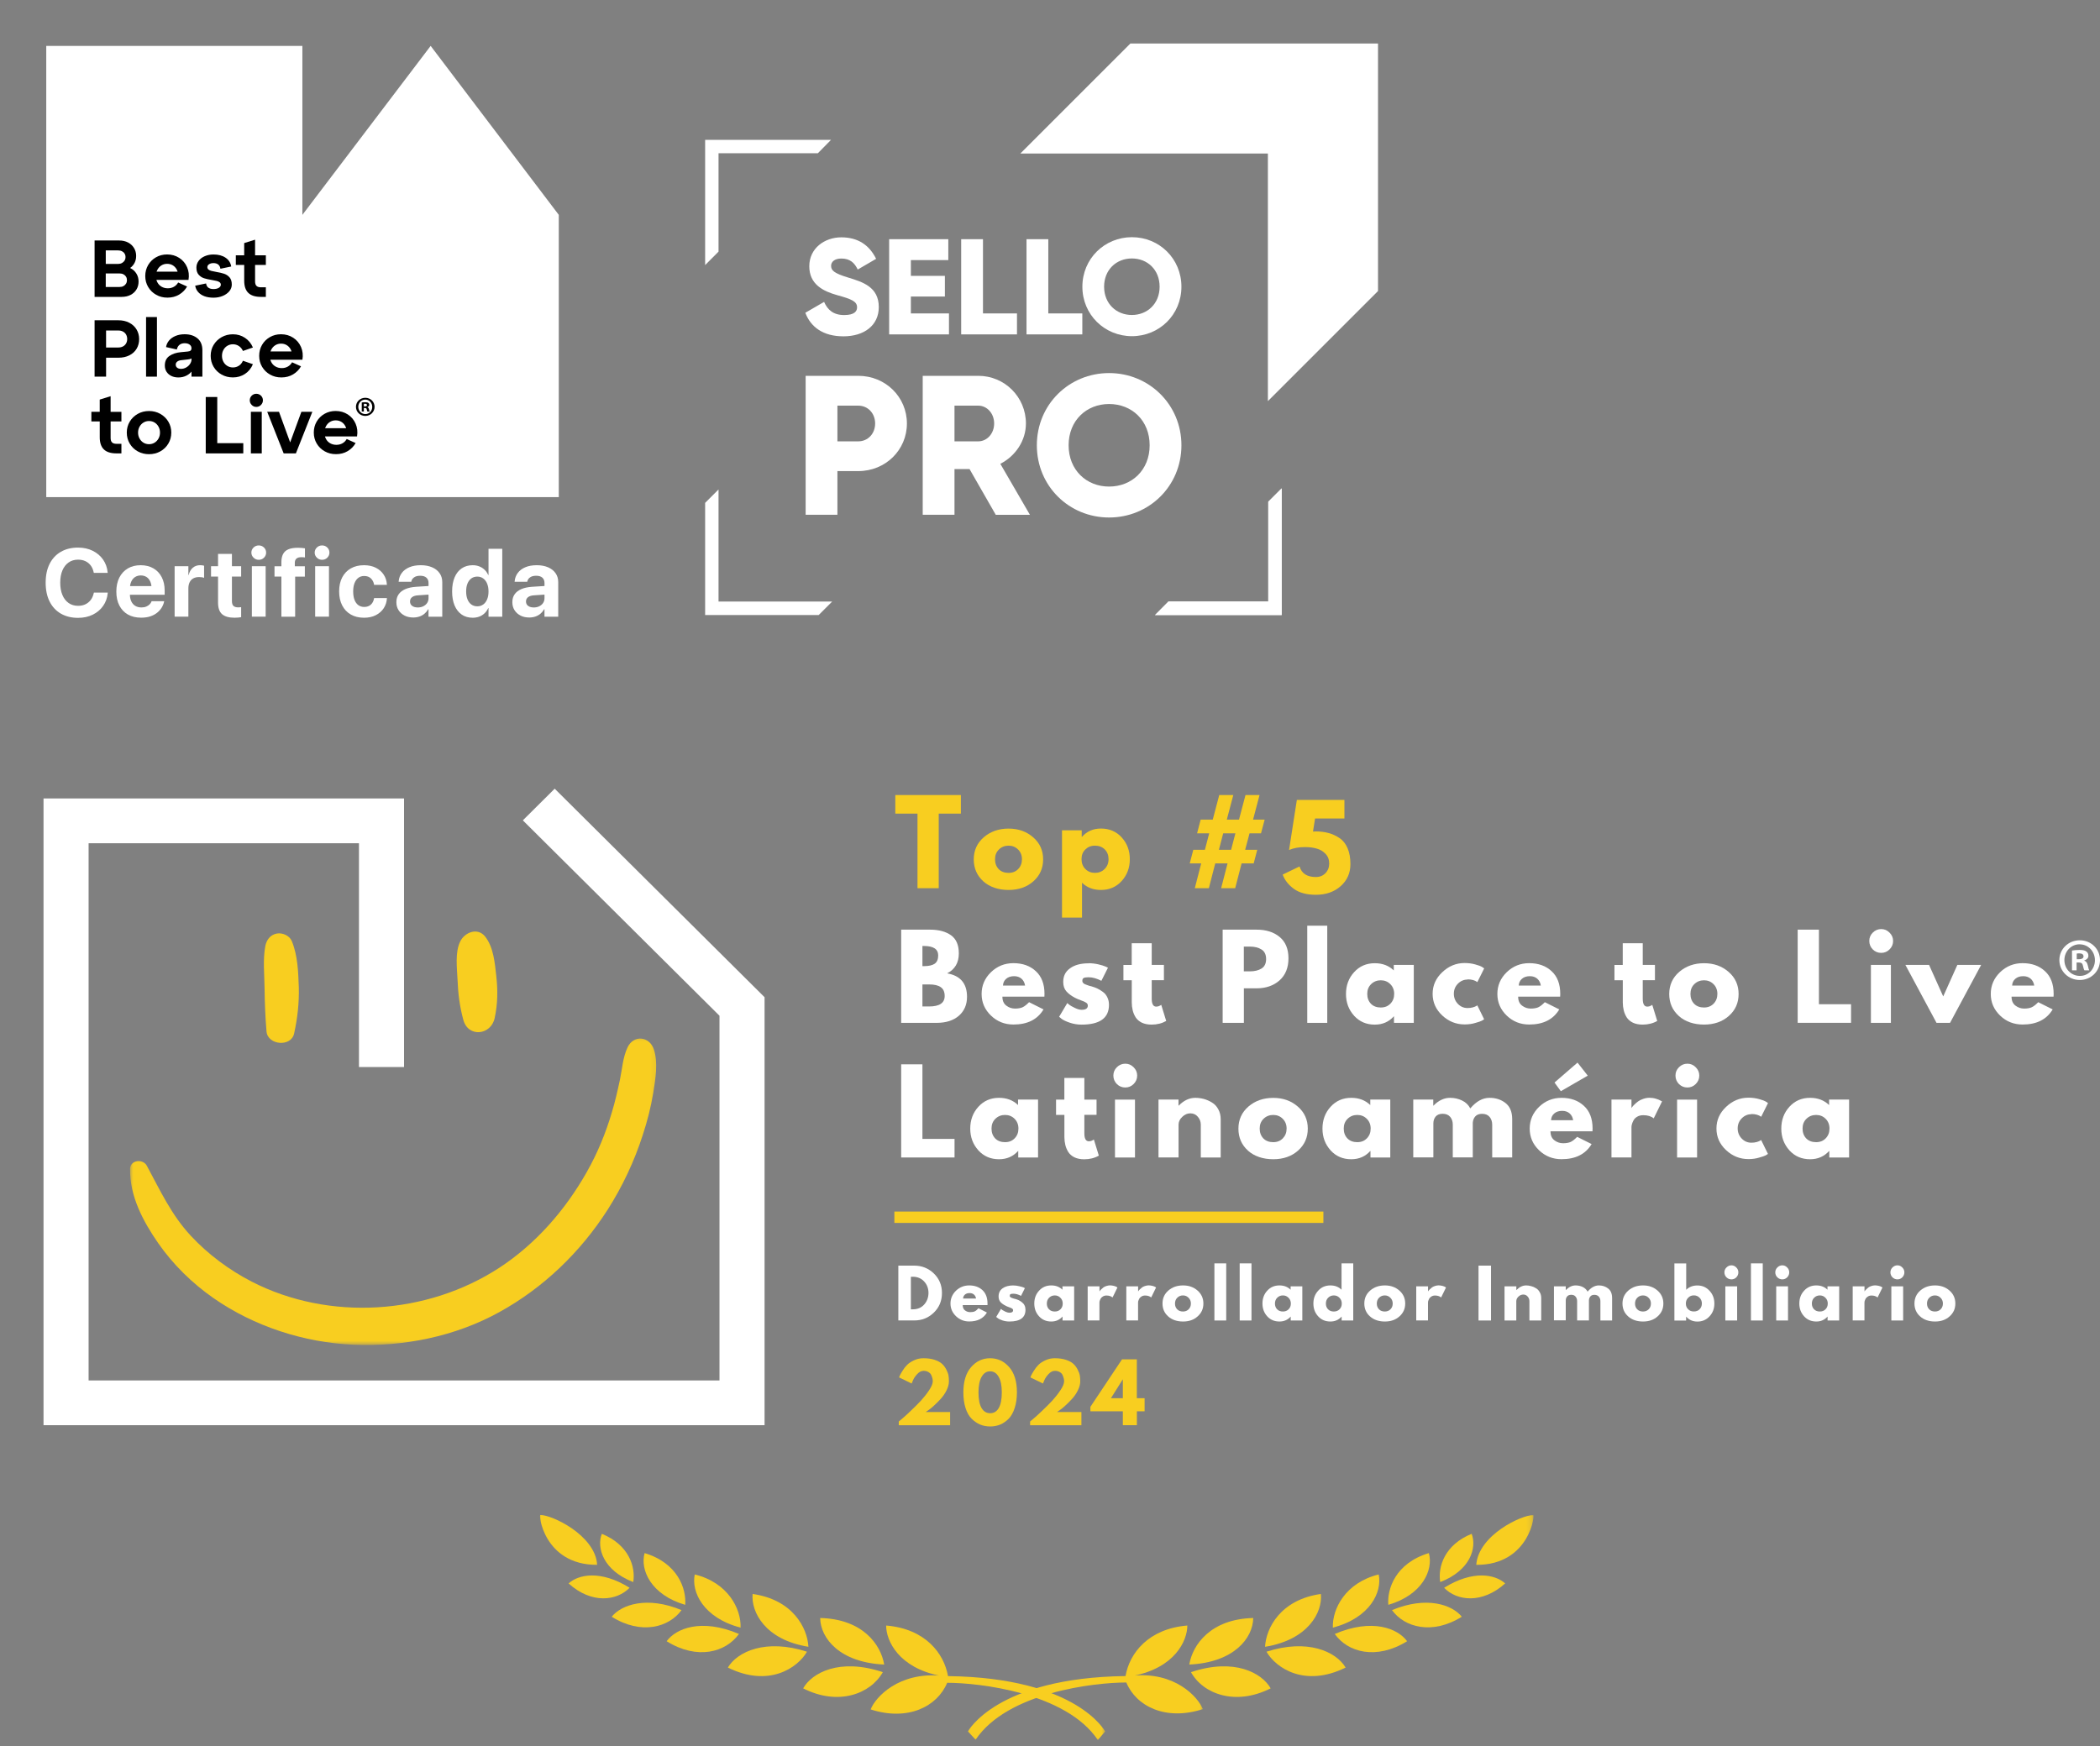 <?xml version="1.0" encoding="UTF-8"?> <svg xmlns="http://www.w3.org/2000/svg" width="386" height="321" viewBox="0 0 386 321" fill="none"><rect x="0" y="0" width="386" height="321" fill="#808080" stroke="none"/><path d="M79.159 8.438L55.58 39.503V8.438H8.502V91.39H102.71V39.503L79.159 8.438Z" fill="white"></path><path d="M17.385 44.214H21.902C22.523 44.214 23.071 44.337 23.538 44.582C24.008 44.828 24.373 45.169 24.633 45.597C24.896 46.025 25.026 46.513 25.026 47.057C25.026 47.601 24.896 48.085 24.633 48.51C24.369 48.935 24.004 49.265 23.538 49.503C23.067 49.742 22.523 49.858 21.902 49.858H19.445V48.938H22.348C22.969 48.938 23.517 49.057 23.983 49.3C24.454 49.542 24.819 49.879 25.078 50.307C25.342 50.735 25.471 51.223 25.471 51.767C25.471 52.311 25.342 52.795 25.078 53.227C24.815 53.655 24.45 53.989 23.983 54.227C23.513 54.466 22.969 54.582 22.348 54.582H17.385V44.214ZM22.418 48.352C22.625 48.24 22.786 48.089 22.899 47.906C23.011 47.724 23.071 47.51 23.071 47.26C23.071 47.011 23.015 46.811 22.899 46.625C22.786 46.439 22.625 46.292 22.418 46.19C22.211 46.085 21.969 46.035 21.691 46.035H19.442V48.524H21.691C21.969 48.524 22.211 48.468 22.418 48.352ZM22.692 52.595C22.895 52.487 23.053 52.339 23.166 52.15C23.278 51.964 23.337 51.749 23.337 51.514C23.337 51.279 23.281 51.055 23.166 50.869C23.053 50.686 22.895 50.539 22.692 50.433C22.488 50.325 22.249 50.272 21.972 50.272H19.438V52.76H21.972C22.249 52.76 22.488 52.708 22.692 52.599V52.595Z" fill="black"></path><path d="M28.507 49.942H33.217L32.757 50.577C32.736 50.184 32.638 49.826 32.462 49.51C32.283 49.194 32.045 48.948 31.743 48.769C31.441 48.59 31.097 48.503 30.715 48.503C30.332 48.503 29.977 48.601 29.662 48.797C29.346 48.994 29.1 49.268 28.921 49.612C28.742 49.956 28.654 50.338 28.654 50.752C28.654 51.167 28.745 51.563 28.928 51.907C29.11 52.255 29.37 52.521 29.707 52.715C30.044 52.907 30.423 53.002 30.848 53.002C31.273 53.002 31.634 52.907 31.968 52.721C32.297 52.535 32.557 52.272 32.747 51.935L34.389 52.676C34.035 53.297 33.544 53.795 32.922 54.164C32.301 54.533 31.588 54.719 30.788 54.719C29.988 54.719 29.335 54.547 28.714 54.199C28.093 53.855 27.601 53.378 27.24 52.771C26.878 52.163 26.699 51.489 26.699 50.749C26.699 50.008 26.875 49.338 27.226 48.734C27.577 48.131 28.058 47.657 28.668 47.306C29.279 46.955 29.96 46.779 30.711 46.779C31.55 46.779 32.294 46.993 32.947 47.415C33.6 47.839 34.081 48.408 34.389 49.124C34.702 49.84 34.786 50.619 34.649 51.458H28.503V49.931L28.507 49.942Z" fill="black"></path><path d="M38.297 52.883C38.525 53.055 38.841 53.142 39.245 53.142C39.648 53.142 39.975 53.065 40.221 52.914C40.466 52.76 40.589 52.57 40.589 52.346C40.589 52.16 40.519 52.009 40.382 51.9C40.245 51.791 40.066 51.711 39.849 51.654C39.631 51.602 39.34 51.542 38.975 51.482C38.371 51.384 37.883 51.275 37.508 51.156C37.132 51.037 36.806 50.822 36.521 50.51C36.24 50.198 36.1 49.763 36.1 49.201C36.1 48.748 36.237 48.334 36.507 47.965C36.777 47.597 37.157 47.306 37.641 47.099C38.125 46.891 38.659 46.786 39.241 46.786C40.14 46.786 40.88 46.983 41.463 47.379C42.046 47.776 42.39 48.313 42.498 48.994L40.515 49.408C40.466 49.064 40.329 48.804 40.108 48.629C39.887 48.457 39.596 48.369 39.241 48.369C38.915 48.369 38.648 48.439 38.434 48.576C38.22 48.713 38.115 48.892 38.115 49.11C38.115 49.296 38.185 49.447 38.322 49.555C38.459 49.664 38.634 49.745 38.841 49.801C39.048 49.854 39.343 49.917 39.729 49.987C40.322 50.085 40.81 50.201 41.196 50.328C41.582 50.458 41.912 50.675 42.19 50.987C42.467 51.3 42.604 51.742 42.604 52.314C42.604 52.767 42.453 53.178 42.151 53.543C41.849 53.908 41.442 54.196 40.93 54.41C40.417 54.62 39.852 54.729 39.241 54.729C38.631 54.729 38.055 54.641 37.581 54.462C37.107 54.283 36.721 54.027 36.426 53.694C36.132 53.357 35.949 52.967 35.879 52.525L37.88 52.111C37.929 52.455 38.066 52.714 38.294 52.89L38.297 52.883Z" fill="black"></path><path d="M43.344 46.938H44.885V44.688L46.885 44.066V46.941H48.868V48.703H46.885V51.739C46.885 52.114 46.973 52.388 47.145 52.56C47.317 52.732 47.591 52.82 47.966 52.82H48.868V54.582H47.966C46.92 54.582 46.145 54.336 45.643 53.848C45.141 53.361 44.888 52.616 44.888 51.62V48.703H43.347V46.941L43.344 46.938Z" fill="black"></path><path d="M17.385 58.881H21.769C22.52 58.881 23.183 59.032 23.762 59.334C24.341 59.636 24.787 60.05 25.103 60.577C25.419 61.107 25.577 61.696 25.577 62.346C25.577 62.995 25.422 63.599 25.11 64.115C24.798 64.634 24.355 65.038 23.776 65.329C23.197 65.62 22.53 65.764 21.769 65.764H19.501V69.246H17.385V58.878V58.881ZM22.611 63.686C22.857 63.553 23.046 63.367 23.18 63.132C23.313 62.893 23.38 62.63 23.38 62.332C23.38 62.033 23.313 61.752 23.18 61.517C23.046 61.279 22.857 61.096 22.611 60.963C22.365 60.829 22.081 60.763 21.765 60.763H19.498V63.886H21.765C22.081 63.886 22.362 63.82 22.611 63.686Z" fill="black"></path><path d="M26.848 58.288H28.848V69.246H26.848V58.288Z" fill="black"></path><path d="M31.139 65.442C31.701 65.056 32.403 64.824 33.242 64.747L34.484 64.628C34.73 64.606 34.912 64.55 35.025 64.456C35.137 64.361 35.197 64.217 35.197 64.02C35.197 63.743 35.081 63.522 34.849 63.353C34.617 63.185 34.319 63.101 33.954 63.101C33.557 63.101 33.235 63.203 32.985 63.403C32.733 63.606 32.575 63.891 32.505 64.256L30.521 63.81C30.592 63.364 30.774 62.964 31.069 62.609C31.364 62.255 31.761 61.974 32.255 61.764C32.75 61.556 33.312 61.451 33.944 61.451C34.912 61.451 35.695 61.704 36.299 62.206C36.902 62.708 37.201 63.445 37.201 64.413V69.243H35.2V68.074L35.348 68.12C35.091 68.506 34.737 68.815 34.288 69.046C33.838 69.278 33.336 69.394 32.785 69.394C32.312 69.394 31.887 69.306 31.511 69.127C31.136 68.948 30.841 68.695 30.623 68.366C30.406 68.036 30.297 67.646 30.297 67.204C30.297 66.414 30.578 65.828 31.143 65.442H31.139ZM32.564 67.604C32.743 67.741 32.978 67.811 33.277 67.811C33.614 67.811 33.93 67.727 34.224 67.558C34.519 67.39 34.758 67.172 34.937 66.898C35.116 66.628 35.204 66.344 35.204 66.046V65.677L35.351 65.723C35.302 65.832 35.214 65.909 35.091 65.961C34.968 66.01 34.779 66.049 34.523 66.081L33.235 66.228C32.947 66.267 32.722 66.358 32.554 66.502C32.385 66.646 32.301 66.825 32.301 67.042C32.301 67.281 32.389 67.467 32.568 67.604H32.564Z" fill="black"></path><path d="M39.265 63.413C39.627 62.809 40.118 62.336 40.739 61.984C41.361 61.633 42.052 61.458 42.814 61.458C43.631 61.458 44.368 61.672 45.021 62.104C45.674 62.532 46.162 63.129 46.488 63.887L44.653 64.522C44.484 64.136 44.239 63.838 43.912 63.62C43.586 63.403 43.221 63.294 42.817 63.294C42.442 63.294 42.101 63.385 41.796 63.567C41.49 63.75 41.248 64.003 41.069 64.329C40.89 64.656 40.802 65.02 40.802 65.424C40.802 65.828 40.89 66.193 41.069 66.519C41.248 66.846 41.49 67.098 41.796 67.281C42.101 67.463 42.442 67.555 42.817 67.555C43.221 67.555 43.586 67.449 43.912 67.235C44.239 67.025 44.484 66.719 44.653 66.323L46.488 66.958C46.162 67.727 45.674 68.327 45.021 68.751C44.368 69.176 43.635 69.387 42.814 69.387C42.052 69.387 41.361 69.215 40.739 68.867C40.118 68.523 39.627 68.046 39.265 67.439C38.904 66.832 38.725 66.158 38.725 65.417C38.725 64.677 38.904 64.006 39.265 63.403V63.413Z" fill="black"></path><path d="M49.446 64.614H54.157L53.697 65.249C53.676 64.856 53.577 64.498 53.402 64.182C53.223 63.866 52.984 63.62 52.682 63.441C52.38 63.262 52.036 63.175 51.654 63.175C51.271 63.175 50.917 63.273 50.601 63.469C50.285 63.666 50.039 63.94 49.86 64.284C49.681 64.628 49.594 65.01 49.594 65.424C49.594 65.838 49.685 66.235 49.867 66.579C50.05 66.927 50.31 67.193 50.647 67.386C50.984 67.579 51.363 67.674 51.787 67.674C52.212 67.674 52.574 67.579 52.907 67.393C53.237 67.207 53.497 66.944 53.686 66.607L55.329 67.348C54.974 67.969 54.483 68.467 53.862 68.836C53.24 69.204 52.528 69.391 51.728 69.391C50.927 69.391 50.275 69.219 49.653 68.871C49.032 68.527 48.541 68.05 48.179 67.442C47.818 66.835 47.639 66.161 47.639 65.421C47.639 64.68 47.814 64.01 48.165 63.406C48.516 62.803 48.997 62.329 49.608 61.978C50.218 61.627 50.899 61.451 51.65 61.451C52.489 61.451 53.233 61.665 53.886 62.087C54.539 62.511 55.02 63.08 55.329 63.796C55.641 64.512 55.725 65.291 55.589 66.13H49.443V64.603L49.446 64.614Z" fill="black"></path><path d="M16.791 75.711H18.332V73.461L20.332 72.84V75.714H22.316V77.476H20.332V80.512C20.332 80.888 20.42 81.162 20.592 81.334C20.764 81.506 21.038 81.593 21.413 81.593H22.316V83.355H21.413C20.368 83.355 19.592 83.11 19.09 82.622C18.588 82.134 18.335 81.39 18.335 80.393V77.476H16.794V75.714L16.791 75.711Z" fill="black"></path><path d="M23.845 77.519C24.207 76.915 24.698 76.441 25.319 76.09C25.941 75.739 26.632 75.564 27.394 75.564C28.155 75.564 28.847 75.739 29.468 76.09C30.089 76.441 30.581 76.918 30.942 77.519C31.304 78.122 31.483 78.793 31.483 79.533C31.483 80.274 31.304 80.948 30.942 81.555C30.581 82.162 30.089 82.639 29.468 82.983C28.847 83.327 28.155 83.503 27.394 83.503C26.632 83.503 25.941 83.331 25.319 82.983C24.698 82.639 24.207 82.162 23.845 81.555C23.484 80.948 23.305 80.274 23.305 79.533C23.305 78.793 23.484 78.122 23.845 77.519ZM25.646 80.614C25.825 80.941 26.063 81.197 26.365 81.383C26.667 81.569 27.011 81.664 27.394 81.664C27.776 81.664 28.11 81.569 28.415 81.383C28.72 81.197 28.963 80.937 29.142 80.614C29.321 80.288 29.408 79.93 29.408 79.533C29.408 79.136 29.321 78.778 29.142 78.452C28.963 78.126 28.724 77.87 28.422 77.683C28.12 77.497 27.776 77.403 27.394 77.403C27.011 77.403 26.678 77.497 26.372 77.683C26.067 77.87 25.825 78.129 25.646 78.452C25.467 78.778 25.379 79.14 25.379 79.533C25.379 79.926 25.467 80.288 25.646 80.614Z" fill="black"></path><path d="M37.818 72.987H39.935V81.474H44.719V83.355H37.818V72.987Z" fill="black"></path><path d="M46.265 72.742C46.503 72.51 46.784 72.394 47.111 72.394C47.437 72.394 47.732 72.51 47.971 72.742C48.209 72.974 48.325 73.258 48.325 73.595C48.325 73.932 48.206 74.206 47.971 74.448C47.732 74.69 47.447 74.809 47.111 74.809C46.774 74.809 46.503 74.69 46.265 74.448C46.026 74.206 45.91 73.921 45.91 73.595C45.91 73.269 46.029 72.977 46.265 72.742ZM46.114 75.711H48.114V83.352H46.114V75.711Z" fill="black"></path><path d="M49.121 75.711H51.283L54.066 83.338H52.599L55.396 75.711H57.411L54.389 83.352H52.139L49.117 75.711H49.121Z" fill="black"></path><path d="M59.489 78.719H64.199L63.739 79.354C63.718 78.961 63.62 78.603 63.444 78.287C63.265 77.971 63.027 77.726 62.725 77.547C62.423 77.368 62.079 77.28 61.697 77.28C61.314 77.28 60.959 77.378 60.644 77.575C60.328 77.771 60.082 78.045 59.903 78.389C59.724 78.733 59.636 79.116 59.636 79.53C59.636 79.944 59.727 80.341 59.91 80.685C60.093 81.032 60.352 81.299 60.689 81.492C61.026 81.685 61.405 81.78 61.83 81.78C62.255 81.78 62.616 81.685 62.95 81.499C63.279 81.313 63.539 81.05 63.725 80.713L65.368 81.453C65.013 82.075 64.522 82.573 63.901 82.941C63.279 83.31 62.567 83.496 61.767 83.496C60.967 83.496 60.314 83.324 59.692 82.977C59.071 82.632 58.58 82.155 58.218 81.548C57.857 80.941 57.678 80.267 57.678 79.526C57.678 78.786 57.853 78.115 58.204 77.512C58.555 76.908 59.036 76.434 59.647 76.083C60.258 75.732 60.938 75.557 61.69 75.557C62.528 75.557 63.273 75.771 63.925 76.192C64.578 76.617 65.059 77.185 65.368 77.901C65.68 78.617 65.764 79.396 65.628 80.235H59.482V78.709L59.489 78.719Z" fill="black"></path><path d="M67.155 73.132C68.099 73.132 68.85 73.862 68.85 74.796C68.85 75.729 68.099 76.47 67.144 76.47C66.189 76.47 65.428 75.729 65.428 74.796C65.428 73.862 66.189 73.132 67.144 73.132H67.155ZM67.133 73.465C66.414 73.465 65.856 74.066 65.856 74.796C65.856 75.526 66.414 76.126 67.155 76.126C67.874 76.136 68.422 75.536 68.422 74.806C68.422 74.076 67.874 73.465 67.144 73.465H67.133ZM66.881 75.659H66.495V73.995C66.646 73.974 66.86 73.946 67.133 73.946C67.449 73.946 67.59 73.995 67.702 74.079C67.804 74.15 67.874 74.272 67.874 74.434C67.874 74.638 67.723 74.767 67.53 74.831V74.852C67.692 74.901 67.772 75.034 67.825 75.259C67.874 75.511 67.916 75.603 67.948 75.666H67.541C67.492 75.606 67.46 75.462 67.407 75.259C67.376 75.087 67.274 75.006 67.063 75.006H66.881V75.666V75.659ZM66.888 74.725H67.07C67.284 74.725 67.456 74.655 67.456 74.483C67.456 74.332 67.344 74.23 67.102 74.23C67 74.23 66.93 74.241 66.888 74.251V74.729V74.725Z" fill="black"></path><path d="M11.183 112.814C10.291 112.295 9.603 111.554 9.119 110.589C8.635 109.627 8.393 108.473 8.393 107.128V107.121C8.393 105.777 8.635 104.626 9.119 103.664C9.603 102.703 10.291 101.965 11.183 101.45C12.074 100.934 13.127 100.674 14.345 100.674C15.356 100.674 16.255 100.87 17.044 101.263C17.834 101.657 18.469 102.194 18.947 102.882C19.424 103.569 19.705 104.352 19.786 105.237L19.796 105.324H17.244L17.209 105.177C17.111 104.717 16.936 104.314 16.683 103.973C16.43 103.633 16.107 103.366 15.714 103.176C15.321 102.987 14.865 102.892 14.349 102.892C13.678 102.892 13.099 103.064 12.611 103.408C12.12 103.752 11.741 104.236 11.474 104.865C11.207 105.493 11.071 106.244 11.071 107.114V107.121C11.071 107.999 11.204 108.754 11.474 109.392C11.741 110.031 12.124 110.519 12.615 110.863C13.106 111.207 13.685 111.379 14.349 111.379C14.851 111.379 15.296 111.288 15.69 111.102C16.083 110.916 16.409 110.649 16.676 110.301C16.943 109.954 17.129 109.529 17.237 109.034L17.255 108.947H19.807L19.8 109.041C19.719 109.922 19.438 110.709 18.957 111.393C18.476 112.081 17.841 112.618 17.048 113.007C16.258 113.397 15.356 113.59 14.349 113.59C13.131 113.59 12.078 113.33 11.186 112.811L11.183 112.814Z" fill="white"></path><path d="M23.513 112.983C22.832 112.593 22.309 112.038 21.937 111.319C21.565 110.599 21.383 109.743 21.383 108.757V108.75C21.383 107.763 21.569 106.907 21.937 106.184C22.306 105.461 22.825 104.899 23.489 104.506C24.152 104.113 24.942 103.913 25.847 103.913C26.753 103.913 27.536 104.106 28.195 104.489C28.855 104.871 29.368 105.412 29.726 106.11C30.087 106.809 30.266 107.623 30.266 108.56V109.346H22.625V107.746H29.069L27.866 109.241V108.262C27.866 107.721 27.781 107.265 27.613 106.9C27.444 106.535 27.213 106.258 26.918 106.072C26.619 105.889 26.276 105.794 25.883 105.794C25.489 105.794 25.142 105.889 24.84 106.079C24.538 106.268 24.299 106.545 24.131 106.914C23.959 107.279 23.875 107.728 23.875 108.258V109.245C23.875 109.754 23.959 110.189 24.131 110.55C24.299 110.915 24.545 111.193 24.861 111.386C25.177 111.579 25.556 111.677 25.995 111.677C26.342 111.677 26.641 111.621 26.893 111.512C27.146 111.403 27.353 111.263 27.515 111.098C27.676 110.929 27.785 110.761 27.845 110.585L27.862 110.533H30.182L30.157 110.627C30.087 110.968 29.954 111.312 29.75 111.656C29.547 112.003 29.276 112.319 28.933 112.607C28.589 112.895 28.171 113.126 27.68 113.298C27.188 113.47 26.609 113.558 25.946 113.558C24.998 113.558 24.187 113.362 23.506 112.976L23.513 112.983Z" fill="white"></path><path d="M32.098 104.099H34.625V105.717H34.677C34.814 105.145 35.067 104.702 35.428 104.387C35.794 104.071 36.243 103.909 36.787 103.909C36.924 103.909 37.057 103.916 37.183 103.934C37.31 103.951 37.419 103.972 37.513 104.004V106.236C37.408 106.191 37.278 106.155 37.117 106.127C36.955 106.103 36.783 106.089 36.597 106.089C36.183 106.089 35.829 106.17 35.534 106.331C35.239 106.492 35.014 106.728 34.86 107.04C34.706 107.352 34.625 107.731 34.625 108.181V113.372H32.098V104.099Z" fill="white"></path><path d="M40.823 112.916C40.328 112.484 40.079 111.772 40.079 110.779V106.002H38.791V104.099H40.079V101.832H42.631V104.099H44.326V106.002H42.631V110.501C42.631 110.933 42.729 111.235 42.922 111.407C43.115 111.575 43.403 111.663 43.782 111.663C43.898 111.663 44 111.66 44.084 111.649C44.172 111.642 44.252 111.632 44.326 111.618V113.467C44.189 113.492 44.017 113.513 43.81 113.534C43.606 113.555 43.371 113.566 43.105 113.566C42.076 113.566 41.318 113.348 40.82 112.916H40.823Z" fill="white"></path><path d="M46.6 102.524C46.337 102.26 46.207 101.952 46.207 101.594C46.207 101.236 46.337 100.92 46.6 100.663C46.863 100.407 47.183 100.277 47.565 100.277C47.948 100.277 48.267 100.407 48.527 100.663C48.787 100.92 48.917 101.232 48.917 101.594C48.917 101.955 48.787 102.26 48.527 102.524C48.267 102.787 47.948 102.917 47.565 102.917C47.183 102.917 46.863 102.787 46.6 102.524ZM46.295 104.1H48.829V113.373H46.295V104.1Z" fill="white"></path><path d="M51.721 106.005H50.457V104.103H51.721V103.369C51.721 102.762 51.822 102.263 52.029 101.867C52.233 101.47 52.559 101.179 53.009 100.989C53.455 100.8 54.044 100.705 54.778 100.705C55.009 100.705 55.241 100.716 55.48 100.737C55.715 100.758 55.908 100.782 56.052 100.81V102.481C55.964 102.471 55.866 102.46 55.75 102.449C55.634 102.442 55.518 102.435 55.402 102.435C54.988 102.435 54.683 102.523 54.486 102.699C54.29 102.874 54.191 103.127 54.191 103.457V104.106H56.034V106.008H54.251V113.379H51.724V106.008L51.721 106.005Z" fill="white"></path><path d="M58.237 102.524C57.974 102.26 57.844 101.952 57.844 101.594C57.844 101.236 57.974 100.92 58.237 100.663C58.5 100.407 58.819 100.277 59.202 100.277C59.585 100.277 59.904 100.407 60.164 100.663C60.423 100.92 60.553 101.232 60.553 101.594C60.553 101.955 60.423 102.26 60.164 102.524C59.904 102.787 59.585 102.917 59.202 102.917C58.819 102.917 58.5 102.787 58.237 102.524ZM57.931 104.1H60.466V113.373H57.931V104.1Z" fill="white"></path><path d="M64.482 112.976C63.794 112.582 63.268 112.024 62.896 111.301C62.524 110.578 62.338 109.718 62.338 108.729V108.722C62.338 107.728 62.524 106.875 62.9 106.156C63.275 105.436 63.805 104.885 64.486 104.496C65.17 104.106 65.974 103.913 66.897 103.913C67.74 103.913 68.47 104.071 69.087 104.383C69.705 104.699 70.186 105.124 70.537 105.661C70.884 106.198 71.078 106.798 71.113 107.469V107.528H68.761L68.75 107.451C68.677 107.012 68.484 106.644 68.178 106.342C67.873 106.044 67.459 105.893 66.932 105.893C66.522 105.893 66.167 106.005 65.865 106.233C65.564 106.461 65.328 106.788 65.163 107.212C64.998 107.637 64.918 108.142 64.918 108.732V108.739C64.918 109.346 64.998 109.859 65.163 110.283C65.328 110.708 65.56 111.031 65.865 111.252C66.167 111.473 66.529 111.586 66.943 111.586C67.452 111.586 67.859 111.442 68.168 111.157C68.477 110.873 68.67 110.494 68.75 110.027L68.768 109.95H71.12V110.003C71.078 110.677 70.884 111.284 70.53 111.821C70.179 112.358 69.695 112.783 69.08 113.098C68.466 113.411 67.747 113.569 66.922 113.569C65.981 113.569 65.167 113.372 64.482 112.979V112.976Z" fill="white"></path><path d="M74.349 113.162C73.879 112.923 73.514 112.589 73.251 112.168C72.987 111.747 72.857 111.263 72.857 110.719V110.701C72.857 110.136 72.998 109.652 73.282 109.252C73.563 108.851 73.977 108.536 74.514 108.304C75.051 108.072 75.707 107.932 76.473 107.879L80.088 107.655V109.231L76.852 109.448C76.367 109.476 75.999 109.589 75.746 109.785C75.493 109.982 75.367 110.245 75.367 110.571V110.589C75.367 110.929 75.497 111.196 75.757 111.389C76.016 111.582 76.364 111.68 76.802 111.68C77.178 111.68 77.515 111.607 77.81 111.459C78.105 111.312 78.34 111.112 78.512 110.856C78.684 110.599 78.768 110.312 78.768 109.996V107.174C78.768 106.763 78.638 106.44 78.378 106.205C78.119 105.97 77.74 105.851 77.245 105.851C76.75 105.851 76.395 105.949 76.122 106.142C75.844 106.335 75.676 106.581 75.613 106.882L75.595 106.96H73.275L73.282 106.854C73.335 106.282 73.524 105.777 73.858 105.331C74.191 104.885 74.651 104.538 75.241 104.289C75.83 104.036 76.532 103.913 77.347 103.913C78.161 103.913 78.842 104.043 79.431 104.299C80.021 104.555 80.477 104.917 80.804 105.384C81.13 105.851 81.292 106.395 81.292 107.019V113.379H78.764V112.003H78.712C78.533 112.316 78.308 112.586 78.038 112.818C77.768 113.049 77.455 113.225 77.108 113.344C76.76 113.463 76.381 113.527 75.978 113.527C75.36 113.527 74.816 113.407 74.346 113.169L74.349 113.162Z" fill="white"></path><path d="M84.869 112.986C84.304 112.6 83.869 112.045 83.563 111.326C83.258 110.606 83.103 109.743 83.103 108.739V108.732C83.103 107.721 83.258 106.858 83.563 106.142C83.869 105.422 84.304 104.871 84.869 104.489C85.434 104.106 86.105 103.913 86.877 103.913C87.322 103.913 87.726 103.983 88.098 104.131C88.467 104.275 88.793 104.482 89.07 104.748C89.351 105.015 89.572 105.338 89.741 105.714H89.793V100.895H92.32V113.379H89.793V111.796H89.741C89.572 112.165 89.351 112.484 89.074 112.747C88.796 113.014 88.474 113.218 88.105 113.358C87.737 113.498 87.329 113.569 86.884 113.569C86.105 113.569 85.434 113.376 84.869 112.99V112.986ZM88.814 111.14C89.126 110.919 89.365 110.603 89.537 110.192C89.709 109.782 89.793 109.297 89.793 108.739V108.732C89.793 108.177 89.706 107.697 89.534 107.286C89.362 106.875 89.119 106.559 88.811 106.338C88.502 106.117 88.144 106.005 87.733 106.005C87.322 106.005 86.947 106.114 86.641 106.335C86.336 106.556 86.101 106.868 85.933 107.272C85.764 107.679 85.683 108.163 85.683 108.729V108.736C85.683 109.294 85.764 109.782 85.929 110.189C86.094 110.599 86.329 110.915 86.638 111.136C86.947 111.357 87.312 111.47 87.733 111.47C88.154 111.47 88.502 111.357 88.814 111.136V111.14Z" fill="white"></path><path d="M95.665 113.162C95.195 112.923 94.83 112.589 94.567 112.168C94.304 111.747 94.174 111.263 94.174 110.719V110.701C94.174 110.136 94.314 109.652 94.599 109.252C94.879 108.851 95.293 108.536 95.831 108.304C96.368 108.072 97.024 107.932 97.789 107.879L101.404 107.655V109.231L98.168 109.448C97.684 109.476 97.315 109.589 97.062 109.785C96.81 109.982 96.683 110.245 96.683 110.571V110.589C96.683 110.929 96.813 111.196 97.073 111.389C97.333 111.582 97.68 111.68 98.119 111.68C98.495 111.68 98.831 111.607 99.126 111.459C99.421 111.312 99.656 111.112 99.828 110.856C100 110.599 100.084 110.312 100.084 109.996V107.174C100.084 106.763 99.955 106.44 99.695 106.205C99.435 105.97 99.056 105.851 98.561 105.851C98.066 105.851 97.712 105.949 97.438 106.142C97.161 106.335 96.992 106.581 96.929 106.882L96.912 106.96H94.591L94.599 106.854C94.651 106.282 94.841 105.777 95.174 105.331C95.508 104.885 95.967 104.538 96.557 104.289C97.147 104.036 97.849 103.913 98.663 103.913C99.477 103.913 100.158 104.043 100.748 104.299C101.337 104.555 101.794 104.917 102.12 105.384C102.447 105.851 102.608 106.395 102.608 107.019V113.379H100.081V112.003H100.028C99.849 112.316 99.625 112.586 99.354 112.818C99.084 113.049 98.772 113.225 98.424 113.344C98.077 113.463 97.698 113.527 97.294 113.527C96.676 113.527 96.132 113.407 95.662 113.169L95.665 113.162Z" fill="white"></path><path d="M164.395 223.785H243.251" stroke="#F8CE20" stroke-width="2.09" stroke-miterlimit="4.18"></path><path d="M165.123 232.681H168.055C169.445 232.681 170.647 233.165 171.642 234.116C172.637 235.075 173.14 236.277 173.14 237.72C173.14 239.164 172.637 240.366 171.642 241.325C170.656 242.285 169.463 242.76 168.055 242.76H165.123V232.672V232.681ZM167.428 240.715H167.786C168.629 240.715 169.32 240.437 169.84 239.872C170.369 239.299 170.647 238.59 170.665 237.738C170.665 236.877 170.396 236.16 169.858 235.586C169.32 235.012 168.629 234.725 167.786 234.725H167.428V240.706V240.715Z" fill="white"></path><path d="M181.513 239.935H176.958C176.958 240.383 177.101 240.715 177.388 240.921C177.675 241.137 177.989 241.235 178.321 241.235C178.653 241.235 178.94 241.19 179.146 241.101C179.352 241.002 179.594 240.814 179.854 240.518L181.405 241.307C180.76 242.401 179.675 242.948 178.15 242.948C177.218 242.948 176.402 242.625 175.72 241.98C175.048 241.334 174.707 240.554 174.707 239.648C174.707 238.742 175.048 237.944 175.72 237.29C176.402 236.644 177.218 236.321 178.15 236.321C179.146 236.321 179.953 236.608 180.58 237.182C181.199 237.756 181.513 238.581 181.513 239.648V239.926V239.935ZM177.03 238.733H179.406C179.352 238.411 179.226 238.16 179.011 237.989C178.814 237.819 178.545 237.729 178.222 237.729C177.854 237.729 177.576 237.819 177.361 238.007C177.146 238.195 177.038 238.438 177.021 238.733H177.03Z" fill="white"></path><path d="M186.268 236.33C186.626 236.33 186.985 236.375 187.335 236.465C187.685 236.537 187.945 236.617 188.124 236.689L188.384 236.823L187.676 238.24C187.173 237.98 186.707 237.846 186.277 237.846C186.026 237.846 185.855 237.873 185.757 237.917C185.658 237.971 185.604 238.07 185.604 238.213V238.33C185.604 238.33 185.631 238.384 185.658 238.402C185.685 238.429 185.703 238.455 185.73 238.473C185.757 238.5 185.784 238.527 185.819 238.545C185.864 238.572 185.9 238.59 185.936 238.599C185.972 238.617 186.017 238.635 186.088 238.653C186.16 238.68 186.214 238.698 186.241 238.707C186.277 238.724 186.331 238.742 186.411 238.76C186.483 238.778 186.546 238.787 186.582 238.796C186.842 238.868 187.066 238.958 187.254 239.038C187.442 239.128 187.631 239.254 187.837 239.415C188.043 239.567 188.214 239.765 188.321 239.998C188.438 240.24 188.492 240.5 188.492 240.805C188.492 242.24 187.505 242.957 185.541 242.957C185.093 242.957 184.663 242.885 184.25 242.751C183.847 242.616 183.56 242.473 183.371 242.32L183.111 242.114L183.99 240.634C184.053 240.688 184.134 240.76 184.232 240.841C184.349 240.912 184.537 241.02 184.815 241.155C185.102 241.28 185.344 241.343 185.541 241.343C185.99 241.343 186.214 241.19 186.214 240.895C186.214 240.76 186.16 240.652 186.044 240.581C185.927 240.5 185.739 240.41 185.461 240.321C185.183 240.222 184.976 240.132 184.824 240.043C184.421 239.845 184.116 239.621 183.891 239.37C183.667 239.11 183.551 238.769 183.551 238.339C183.551 237.702 183.793 237.209 184.277 236.859C184.77 236.501 185.443 236.321 186.277 236.321L186.268 236.33Z" fill="white"></path><path d="M190.992 242.006C190.4 241.361 190.113 240.581 190.113 239.648C190.113 238.716 190.4 237.926 190.992 237.29C191.575 236.644 192.319 236.321 193.234 236.321C194.068 236.321 194.749 236.581 195.287 237.11V236.492H197.439V242.769H195.305V242.06H195.287C194.749 242.661 194.068 242.957 193.234 242.957C192.319 242.957 191.575 242.643 190.992 242.006ZM192.83 238.59C192.552 238.868 192.418 239.218 192.418 239.657C192.418 240.096 192.552 240.428 192.812 240.706C193.081 240.984 193.44 241.119 193.879 241.119C194.319 241.119 194.651 240.984 194.929 240.706C195.198 240.437 195.341 240.087 195.341 239.657C195.341 239.227 195.198 238.868 194.911 238.59C194.633 238.303 194.292 238.16 193.879 238.16C193.467 238.16 193.117 238.303 192.83 238.59Z" fill="white"></path><path d="M199.925 242.769V236.492H202.095V237.406H202.113C202.113 237.406 202.167 237.326 202.203 237.272C202.239 237.227 202.319 237.137 202.427 237.03C202.552 236.904 202.678 236.797 202.821 236.689C202.956 236.59 203.135 236.501 203.359 236.429C203.584 236.357 203.808 236.312 204.032 236.312C204.256 236.312 204.498 236.348 204.722 236.402C204.956 236.465 205.126 236.528 205.225 236.59L205.395 236.707L204.498 238.536C204.22 238.303 203.853 238.178 203.377 238.178C203.117 238.178 202.893 238.24 202.705 238.366C202.516 238.483 202.382 238.617 202.292 238.778C202.221 238.94 202.158 239.074 202.122 239.191C202.095 239.308 202.086 239.388 202.086 239.451V242.76H199.916L199.925 242.769Z" fill="white"></path><path d="M207.027 242.769V236.492H209.197V237.406H209.215C209.215 237.406 209.268 237.326 209.304 237.272C209.34 237.227 209.421 237.137 209.528 237.03C209.654 236.904 209.779 236.797 209.923 236.689C210.057 236.59 210.237 236.501 210.461 236.429C210.685 236.357 210.909 236.312 211.133 236.312C211.358 236.312 211.6 236.348 211.824 236.402C212.057 236.465 212.227 236.528 212.326 236.59L212.496 236.707L211.6 238.536C211.322 238.303 210.954 238.178 210.479 238.178C210.219 238.178 209.995 238.24 209.806 238.366C209.618 238.483 209.484 238.617 209.394 238.778C209.322 238.94 209.259 239.074 209.223 239.191C209.197 239.308 209.188 239.388 209.188 239.451V242.76H207.018L207.027 242.769Z" fill="white"></path><path d="M214.729 242.024C214.029 241.406 213.68 240.617 213.68 239.648C213.68 238.68 214.038 237.882 214.765 237.254C215.482 236.635 216.379 236.321 217.455 236.321C218.531 236.321 219.383 236.635 220.109 237.254C220.826 237.882 221.194 238.671 221.194 239.648C221.194 240.626 220.835 241.397 220.127 242.024C219.428 242.652 218.54 242.957 217.455 242.957C216.37 242.957 215.419 242.652 214.729 242.024ZM216.388 238.59C216.11 238.868 215.975 239.218 215.975 239.657C215.975 240.096 216.11 240.428 216.37 240.706C216.639 240.984 216.998 241.119 217.437 241.119C217.876 241.119 218.208 240.984 218.486 240.706C218.755 240.437 218.899 240.087 218.899 239.657C218.899 239.227 218.755 238.868 218.468 238.59C218.19 238.303 217.849 238.16 217.437 238.16C217.024 238.16 216.675 238.303 216.388 238.59Z" fill="white"></path><path d="M223.219 242.769V232.269H225.389V242.769H223.219Z" fill="white"></path><path d="M227.865 242.769V232.269H230.035V242.769H227.865Z" fill="white"></path><path d="M232.931 242.006C232.34 241.361 232.053 240.581 232.053 239.648C232.053 238.716 232.34 237.926 232.931 237.29C233.514 236.644 234.259 236.321 235.173 236.321C236.007 236.321 236.689 236.581 237.227 237.11V236.492H239.379V242.769H237.245V242.06H237.227C236.689 242.661 236.007 242.957 235.173 242.957C234.259 242.957 233.514 242.643 232.931 242.006ZM234.761 238.59C234.483 238.868 234.348 239.218 234.348 239.657C234.348 240.096 234.483 240.428 234.743 240.706C235.012 240.984 235.371 241.119 235.81 241.119C236.249 241.119 236.581 240.984 236.859 240.706C237.128 240.437 237.272 240.087 237.272 239.657C237.272 239.227 237.128 238.868 236.841 238.59C236.563 238.303 236.222 238.16 235.81 238.16C235.397 238.16 235.048 238.303 234.761 238.59Z" fill="white"></path><path d="M242.293 242.007C241.701 241.361 241.414 240.581 241.414 239.648C241.414 238.716 241.701 237.927 242.293 237.29C242.876 236.644 243.62 236.322 244.535 236.322C245.369 236.322 246.05 236.582 246.588 237.111V232.269H248.74V242.769H246.606V242.061H246.588C246.05 242.661 245.369 242.957 244.535 242.957C243.62 242.957 242.876 242.643 242.293 242.007ZM244.122 238.59C243.844 238.868 243.71 239.218 243.71 239.657C243.71 240.097 243.844 240.429 244.104 240.707C244.373 240.985 244.732 241.119 245.171 241.119C245.611 241.119 245.942 240.985 246.22 240.707C246.489 240.438 246.633 240.088 246.633 239.657C246.633 239.227 246.489 238.868 246.203 238.59C245.925 238.303 245.584 238.16 245.171 238.16C244.759 238.16 244.409 238.303 244.122 238.59Z" fill="white"></path><path d="M251.825 242.024C251.125 241.406 250.775 240.617 250.775 239.648C250.775 238.68 251.134 237.882 251.86 237.254C252.578 236.635 253.475 236.321 254.551 236.321C255.627 236.321 256.478 236.635 257.205 237.254C257.922 237.882 258.29 238.671 258.29 239.648C258.29 240.626 257.931 241.397 257.223 242.024C256.523 242.652 255.636 242.957 254.551 242.957C253.466 242.957 252.515 242.652 251.825 242.024ZM253.483 238.59C253.205 238.868 253.071 239.218 253.071 239.657C253.071 240.096 253.205 240.428 253.466 240.706C253.735 240.984 254.093 241.119 254.533 241.119C254.972 241.119 255.304 240.984 255.582 240.706C255.851 240.437 255.994 240.087 255.994 239.657C255.994 239.227 255.851 238.868 255.564 238.59C255.286 238.303 254.945 238.16 254.533 238.16C254.12 238.16 253.77 238.303 253.483 238.59Z" fill="white"></path><path d="M260.318 242.769V236.492H262.488V237.406H262.506C262.506 237.406 262.559 237.326 262.595 237.272C262.631 237.227 262.712 237.137 262.819 237.03C262.945 236.904 263.07 236.797 263.214 236.689C263.348 236.59 263.528 236.501 263.752 236.429C263.976 236.357 264.2 236.312 264.424 236.312C264.649 236.312 264.891 236.348 265.115 236.402C265.348 236.465 265.518 236.528 265.617 236.59L265.788 236.707L264.891 238.536C264.613 238.303 264.245 238.178 263.77 238.178C263.51 238.178 263.286 238.24 263.097 238.366C262.909 238.483 262.775 238.617 262.685 238.778C262.613 238.94 262.55 239.074 262.514 239.191C262.488 239.308 262.479 239.388 262.479 239.451V242.76H260.309L260.318 242.769Z" fill="white"></path><path d="M274.063 232.681V242.769H271.768V232.681H274.063Z" fill="white"></path><path d="M276.548 242.769V236.492H278.718V237.164H278.736C279.301 236.599 279.893 236.321 280.529 236.321C280.834 236.321 281.148 236.366 281.444 236.456C281.749 236.528 282.045 236.653 282.323 236.832C282.61 236.994 282.834 237.236 283.013 237.559C283.202 237.873 283.291 238.231 283.291 238.644V242.769H281.121V239.218C281.121 238.895 281.014 238.617 280.807 238.375C280.592 238.124 280.323 237.998 280 237.998C279.678 237.998 279.373 238.124 279.104 238.375C278.844 238.626 278.709 238.904 278.709 239.218V242.769H276.539H276.548Z" fill="white"></path><path d="M285.631 242.769V236.492H287.801V237.164H287.819C288.384 236.599 288.976 236.321 289.612 236.321C290.07 236.321 290.5 236.411 290.903 236.599C291.298 236.788 291.603 237.075 291.818 237.46C292.455 236.707 293.145 236.321 293.89 236.321C294.544 236.321 295.109 236.51 295.593 236.886C296.078 237.263 296.32 237.846 296.32 238.644V242.769H294.168V239.218C294.168 238.895 294.078 238.617 293.89 238.393C293.701 238.169 293.423 238.052 293.065 238.052C292.742 238.052 292.491 238.142 292.338 238.33C292.177 238.518 292.078 238.751 292.06 239.02V242.76H289.89V239.209C289.89 238.886 289.801 238.608 289.612 238.384C289.433 238.16 289.173 238.043 288.805 238.043C288.464 238.043 288.213 238.151 288.043 238.357C287.882 238.554 287.801 238.796 287.801 239.083V242.742H285.631V242.769Z" fill="white"></path><path d="M299.278 242.024C298.578 241.406 298.229 240.617 298.229 239.648C298.229 238.68 298.587 237.882 299.314 237.254C300.031 236.635 300.928 236.321 302.004 236.321C303.08 236.321 303.932 236.635 304.658 237.254C305.375 237.882 305.743 238.671 305.743 239.648C305.743 240.626 305.384 241.397 304.676 242.024C303.976 242.652 303.089 242.957 302.004 242.957C300.919 242.957 299.968 242.652 299.278 242.024ZM300.946 238.59C300.668 238.868 300.533 239.218 300.533 239.657C300.533 240.096 300.668 240.428 300.928 240.706C301.197 240.984 301.555 241.119 301.995 241.119C302.434 241.119 302.766 240.984 303.044 240.706C303.313 240.437 303.456 240.087 303.456 239.657C303.456 239.227 303.313 238.868 303.026 238.59C302.748 238.303 302.407 238.16 301.995 238.16C301.582 238.16 301.232 238.303 300.946 238.59Z" fill="white"></path><path d="M314.219 237.299C314.82 237.936 315.116 238.716 315.116 239.657C315.116 240.599 314.82 241.37 314.219 242.016C313.627 242.652 312.892 242.966 311.995 242.966C311.161 242.966 310.471 242.67 309.942 242.069H309.924V242.778H307.771V232.277H309.942V237.12C310.471 236.599 311.161 236.33 311.995 236.33C312.892 236.33 313.627 236.653 314.219 237.299ZM312.407 240.697C312.677 240.428 312.82 240.079 312.82 239.648C312.82 239.218 312.677 238.859 312.39 238.581C312.112 238.294 311.762 238.151 311.34 238.151C310.919 238.151 310.596 238.294 310.309 238.581C310.022 238.859 309.879 239.209 309.879 239.648C309.879 240.088 310.013 240.419 310.291 240.697C310.56 240.975 310.91 241.11 311.34 241.11C311.789 241.11 312.147 240.975 312.407 240.697Z" fill="white"></path><path d="M317.34 233.022C317.6 232.761 317.904 232.627 318.254 232.627C318.604 232.627 318.9 232.761 319.151 233.022C319.402 233.273 319.527 233.569 319.527 233.918C319.527 234.268 319.402 234.573 319.151 234.833C318.9 235.084 318.604 235.209 318.254 235.209C317.904 235.209 317.6 235.084 317.34 234.833C317.088 234.573 316.963 234.268 316.963 233.918C316.963 233.569 317.088 233.273 317.34 233.022ZM317.133 236.492V242.769H319.303V236.492H317.133Z" fill="white"></path><path d="M321.84 242.769V232.269H324.01V242.769H321.84Z" fill="white"></path><path d="M326.691 233.022C326.951 232.761 327.256 232.627 327.606 232.627C327.955 232.627 328.251 232.761 328.502 233.022C328.754 233.273 328.879 233.569 328.879 233.918C328.879 234.268 328.754 234.573 328.502 234.833C328.251 235.084 327.955 235.209 327.606 235.209C327.256 235.209 326.951 235.084 326.691 234.833C326.44 234.573 326.314 234.268 326.314 233.918C326.314 233.569 326.44 233.273 326.691 233.022ZM326.485 236.492V242.769H328.655V236.492H326.485Z" fill="white"></path><path d="M331.613 242.006C331.021 241.361 330.734 240.581 330.734 239.648C330.734 238.716 331.021 237.926 331.613 237.29C332.196 236.644 332.94 236.321 333.855 236.321C334.689 236.321 335.37 236.581 335.908 237.11V236.492H338.06V242.769H335.926V242.06H335.908C335.37 242.661 334.689 242.957 333.855 242.957C332.94 242.957 332.196 242.643 331.613 242.006ZM333.451 238.59C333.173 238.868 333.039 239.218 333.039 239.657C333.039 240.096 333.173 240.428 333.433 240.706C333.702 240.984 334.061 241.119 334.501 241.119C334.94 241.119 335.272 240.984 335.55 240.706C335.819 240.437 335.962 240.087 335.962 239.657C335.962 239.227 335.819 238.868 335.532 238.59C335.254 238.303 334.913 238.16 334.501 238.16C334.088 238.16 333.738 238.303 333.451 238.59Z" fill="white"></path><path d="M340.544 242.769V236.492H342.714V237.406H342.732C342.732 237.406 342.786 237.326 342.822 237.272C342.858 237.227 342.938 237.137 343.046 237.03C343.172 236.904 343.297 236.797 343.44 236.689C343.575 236.59 343.754 236.501 343.979 236.429C344.203 236.357 344.427 236.312 344.651 236.312C344.875 236.312 345.117 236.348 345.342 236.402C345.575 236.465 345.745 236.528 345.844 236.59L346.014 236.707L345.117 238.536C344.839 238.303 344.472 238.178 343.996 238.178C343.736 238.178 343.512 238.24 343.324 238.366C343.136 238.483 343.001 238.617 342.911 238.778C342.84 238.94 342.777 239.074 342.741 239.191C342.714 239.308 342.705 239.388 342.705 239.451V242.76H340.535L340.544 242.769Z" fill="white"></path><path d="M347.853 233.022C348.113 232.761 348.418 232.627 348.768 232.627C349.118 232.627 349.413 232.761 349.665 233.022C349.916 233.273 350.041 233.569 350.041 233.918C350.041 234.268 349.916 234.573 349.665 234.833C349.413 235.084 349.118 235.209 348.768 235.209C348.418 235.209 348.113 235.084 347.853 234.833C347.602 234.573 347.477 234.268 347.477 233.918C347.477 233.569 347.602 233.273 347.853 233.022ZM347.647 236.492V242.769H349.817V236.492H347.647Z" fill="white"></path><path d="M352.946 242.024C352.246 241.406 351.896 240.617 351.896 239.648C351.896 238.68 352.255 237.882 352.981 237.254C353.699 236.635 354.596 236.321 355.672 236.321C356.748 236.321 357.6 236.635 358.326 237.254C359.043 237.882 359.411 238.671 359.411 239.648C359.411 240.626 359.052 241.397 358.344 242.024C357.644 242.652 356.757 242.957 355.672 242.957C354.587 242.957 353.636 242.652 352.946 242.024ZM354.614 238.59C354.336 238.868 354.201 239.218 354.201 239.657C354.201 240.096 354.336 240.428 354.596 240.706C354.865 240.984 355.223 241.119 355.663 241.119C356.102 241.119 356.434 240.984 356.712 240.706C356.981 240.437 357.124 240.087 357.124 239.657C357.124 239.227 356.981 238.868 356.694 238.59C356.416 238.303 356.075 238.16 355.663 238.16C355.25 238.16 354.9 238.303 354.614 238.59Z" fill="white"></path><path d="M169.723 252.03C169.337 252.03 168.96 252.228 168.602 252.613C168.234 252.999 167.974 253.385 167.813 253.77L167.57 254.353L165.257 253.232C165.293 253.133 165.338 253.008 165.409 252.855C165.481 252.694 165.643 252.416 165.894 252.013C166.145 251.6 166.423 251.241 166.737 250.928C167.041 250.623 167.472 250.336 168.01 250.085C168.539 249.834 169.113 249.708 169.732 249.708C170.53 249.708 171.22 249.807 171.803 250.004C172.404 250.201 172.852 250.452 173.166 250.748C173.489 251.044 173.749 251.403 173.955 251.815C174.161 252.219 174.296 252.577 174.35 252.918C174.394 253.241 174.421 253.582 174.421 253.949C174.421 254.487 174.269 255.043 173.973 255.635C173.686 256.209 173.327 256.729 172.906 257.187C172.493 257.635 172.072 258.056 171.65 258.442C171.238 258.819 170.888 259.106 170.583 259.303L170.153 259.599H174.637V262.029H165.203V261.338C165.373 261.204 165.598 261.016 165.876 260.773C166.163 260.54 166.665 260.083 167.373 259.41C168.091 258.729 168.727 258.092 169.283 257.5C169.83 256.9 170.332 256.263 170.781 255.59C171.229 254.918 171.453 254.371 171.453 253.949C171.453 253.788 171.435 253.627 171.399 253.465C171.364 253.295 171.292 253.089 171.193 252.846C171.103 252.613 170.933 252.416 170.673 252.264C170.422 252.102 170.108 252.022 169.74 252.022L169.723 252.03Z" fill="#F8CE20"></path><path d="M177.076 255.985C177.076 253.985 177.551 252.434 178.493 251.349C179.435 250.255 180.6 249.708 181.99 249.708C183.38 249.708 184.555 250.255 185.505 251.349C186.447 252.434 186.922 253.976 186.922 255.985C186.922 257.07 186.779 258.021 186.51 258.845C186.25 259.67 185.882 260.325 185.425 260.809C184.958 261.285 184.447 261.643 183.873 261.894C183.299 262.127 182.681 262.253 182.008 262.253C181.336 262.253 180.708 262.127 180.143 261.894C179.569 261.643 179.049 261.285 178.574 260.809C178.098 260.325 177.731 259.67 177.471 258.845C177.211 258.021 177.076 257.07 177.076 255.985ZM179.856 255.985C179.856 257.258 180.044 258.218 180.421 258.863C180.798 259.5 181.327 259.814 182.008 259.814C182.69 259.814 183.201 259.5 183.577 258.863C183.954 258.218 184.142 257.258 184.142 255.985C184.142 254.712 183.945 253.797 183.559 253.124C183.183 252.452 182.663 252.111 181.99 252.111C181.318 252.111 180.806 252.461 180.421 253.142C180.044 253.815 179.856 254.765 179.856 255.985Z" fill="#F8CE20"></path><path d="M193.861 252.03C193.476 252.03 193.099 252.228 192.74 252.613C192.373 252.999 192.113 253.385 191.951 253.77L191.709 254.353L189.396 253.232C189.431 253.133 189.476 253.008 189.548 252.855C189.62 252.694 189.781 252.416 190.032 252.013C190.283 251.6 190.561 251.241 190.875 250.928C191.18 250.623 191.61 250.336 192.149 250.085C192.678 249.834 193.251 249.708 193.87 249.708C194.668 249.708 195.359 249.807 195.942 250.004C196.542 250.201 196.991 250.452 197.305 250.748C197.627 251.044 197.887 251.403 198.094 251.815C198.3 252.219 198.434 252.577 198.488 252.918C198.533 253.241 198.56 253.582 198.56 253.949C198.56 254.487 198.408 255.043 198.112 255.635C197.825 256.209 197.466 256.729 197.045 257.187C196.632 257.635 196.211 258.056 195.789 258.442C195.377 258.819 195.027 259.106 194.722 259.303L194.292 259.599H198.775V262.029H189.342V261.338C189.512 261.204 189.736 261.016 190.014 260.773C190.301 260.54 190.803 260.083 191.512 259.41C192.229 258.729 192.866 258.092 193.422 257.5C193.969 256.9 194.471 256.263 194.919 255.59C195.368 254.918 195.592 254.371 195.592 253.949C195.592 253.788 195.574 253.627 195.538 253.465C195.502 253.295 195.43 253.089 195.332 252.846C195.242 252.613 195.072 252.416 194.812 252.264C194.561 252.102 194.247 252.022 193.879 252.022L193.861 252.03Z" fill="#F8CE20"></path><path d="M208.971 257.053H210.388V259.465H208.971V262.021H206.389V259.465H200.426V258.64L206.236 249.915H208.962V257.053H208.971ZM206.389 253.601H206.371L204.201 257.053H206.389V253.601Z" fill="#F8CE20"></path><path d="M235.766 160.791L238.868 159.294C239.254 160.594 240.258 161.239 241.872 161.239C242.581 161.239 243.163 161.006 243.63 160.531C244.087 160.056 244.32 159.464 244.32 158.756C244.32 158.047 244.096 157.446 243.648 156.98C243.199 156.505 242.661 156.182 242.025 156.012C241.397 155.823 240.689 155.734 239.873 155.734C238.734 155.734 237.765 155.913 236.94 156.272L238.375 147.062H247.118V150.479H241.72L241.343 152.873H241.567C241.684 152.864 241.765 152.855 241.827 152.855C242.697 152.855 243.486 152.954 244.204 153.151C244.912 153.339 245.585 153.653 246.221 154.084C246.858 154.505 247.351 155.133 247.701 155.949C248.051 156.765 248.221 157.733 248.221 158.863C248.221 160.504 247.62 161.858 246.428 162.916C245.235 163.974 243.71 164.504 241.872 164.504C240.186 164.504 238.841 164.145 237.837 163.419C236.824 162.683 236.133 161.804 235.766 160.782V160.791Z" fill="#F8CE20"></path><path d="M164.566 149.582V146.166H176.618V149.582H172.547V163.293H168.646V149.582H164.575H164.566Z" fill="#F8CE20"></path><path d="M180.762 162.046C179.578 160.988 178.986 159.634 178.986 157.993C178.986 156.352 179.605 154.98 180.834 153.922C182.071 152.864 183.586 152.335 185.389 152.335C187.191 152.335 188.689 152.873 189.908 153.94C191.128 154.998 191.738 156.352 191.738 157.993C191.738 159.634 191.137 160.97 189.944 162.028C188.751 163.087 187.227 163.616 185.389 163.616C183.551 163.616 181.936 163.095 180.753 162.046H180.762ZM183.604 156.182C183.129 156.648 182.896 157.24 182.896 157.975C182.896 158.711 183.12 159.311 183.569 159.787C184.026 160.253 184.636 160.477 185.38 160.477C186.124 160.477 186.689 160.244 187.155 159.769C187.613 159.293 187.846 158.702 187.846 157.975C187.846 157.249 187.604 156.648 187.137 156.182C186.662 155.707 186.079 155.473 185.38 155.473C184.68 155.473 184.08 155.716 183.604 156.182Z" fill="#F8CE20"></path><path d="M206.174 153.958C207.169 155.043 207.671 156.379 207.671 157.958C207.671 159.536 207.169 160.881 206.174 161.975C205.178 163.069 203.905 163.616 202.363 163.616C200.955 163.616 199.798 163.176 198.884 162.289V168.7H195.207V152.649H198.83V153.842H198.884C199.789 152.828 200.946 152.326 202.363 152.326C203.905 152.326 205.178 152.864 206.174 153.949V153.958ZM203.035 159.769C203.52 159.294 203.762 158.693 203.762 157.958C203.762 157.222 203.529 156.63 203.071 156.164C202.605 155.707 202.004 155.474 201.26 155.474C200.516 155.474 199.96 155.716 199.484 156.182C199.009 156.648 198.794 157.24 198.794 157.958C198.794 158.675 199.027 159.294 199.502 159.769C199.986 160.244 200.569 160.477 201.26 160.477C201.95 160.477 202.56 160.244 203.035 159.769Z" fill="#F8CE20"></path><path d="M223.373 158.738L222.199 163.293H219.616L220.791 158.738H218.684L219.338 156.236H221.472L222.261 153.205H220.038L220.692 150.685H222.916L224.109 146.166H226.691L225.499 150.685H227.74L228.933 146.166H231.516L230.323 150.685H232.457L231.785 153.205H229.677L228.87 156.236H231.094L230.439 158.738H228.216L227.041 163.293H224.458L225.633 158.738H223.391H223.373ZM226.288 156.236L227.077 153.205H224.835L224.046 156.236H226.288Z" fill="#F8CE20"></path><path d="M382.297 172.87C384.36 172.87 386.001 174.466 386.001 176.511C386.001 178.555 384.36 180.169 382.28 180.169C380.199 180.169 378.531 178.546 378.531 176.511C378.531 174.475 380.19 172.87 382.28 172.87H382.297ZM382.253 173.605C380.674 173.605 379.455 174.915 379.455 176.511C379.455 178.107 380.674 179.416 382.297 179.416C383.876 179.434 385.068 178.134 385.068 176.538C385.068 174.942 383.867 173.614 382.271 173.614H382.253V173.605ZM381.697 178.394H380.854V174.753C381.186 174.708 381.652 174.646 382.253 174.646C382.943 174.646 383.248 174.753 383.49 174.933C383.714 175.085 383.867 175.354 383.867 175.713C383.867 176.152 383.535 176.448 383.113 176.574V176.618C383.472 176.726 383.643 177.022 383.759 177.506C383.867 178.062 383.956 178.259 384.028 178.394H383.14C383.033 178.259 382.961 177.954 382.853 177.506C382.791 177.129 382.566 176.95 382.1 176.95H381.697V178.394ZM381.724 176.358H382.127C382.593 176.358 382.97 176.206 382.97 175.829C382.97 175.497 382.728 175.273 382.19 175.273C381.966 175.273 381.813 175.291 381.724 175.318V176.358Z" fill="white"></path><path d="M165.652 170.914H170.96C172.565 170.914 173.847 171.264 174.807 171.945C175.766 172.636 176.242 173.739 176.242 175.272C176.242 176.994 175.524 178.222 174.09 178.949C176.529 179.37 177.748 180.814 177.748 183.262C177.748 184.705 177.246 185.871 176.251 186.741C175.255 187.611 173.883 188.05 172.144 188.05H165.643V170.923L165.652 170.914ZM169.552 177.621H169.848C170.727 177.621 171.382 177.469 171.812 177.173C172.233 176.868 172.449 176.357 172.449 175.658C172.449 174.501 171.579 173.918 169.848 173.918H169.552V177.621ZM169.552 185.037H170.763C172.682 185.037 173.641 184.401 173.641 183.109C173.641 182.356 173.399 181.809 172.915 181.486C172.44 181.146 171.722 180.984 170.763 180.984H169.552V185.037Z" fill="white"></path><path d="M191.988 183.227H184.25C184.25 183.971 184.492 184.527 184.976 184.886C185.46 185.253 185.989 185.424 186.563 185.424C187.137 185.424 187.612 185.343 187.962 185.181C188.312 185.02 188.706 184.706 189.155 184.249L191.809 185.576C190.697 187.432 188.859 188.356 186.276 188.356C184.671 188.356 183.29 187.809 182.151 186.715C181.004 185.612 180.43 184.285 180.43 182.733C180.43 181.182 181.004 179.846 182.151 178.734C183.299 177.631 184.671 177.075 186.276 177.075C187.971 177.075 189.343 177.568 190.401 178.555C191.459 179.523 191.988 180.922 191.988 182.724C191.988 182.976 191.979 183.146 191.97 183.227H191.988ZM184.366 181.191H188.419C188.33 180.644 188.106 180.223 187.747 179.918C187.397 179.622 186.949 179.469 186.402 179.469C185.792 179.469 185.308 179.631 184.94 179.954C184.572 180.267 184.384 180.68 184.357 181.191H184.366Z" fill="white"></path><path d="M200.085 177.085C200.695 177.085 201.286 177.157 201.878 177.291C202.479 177.435 202.927 177.569 203.223 177.704L203.654 177.91L202.443 180.322C201.618 179.892 200.838 179.667 200.085 179.667C199.663 179.667 199.359 179.712 199.188 179.802C199.027 179.892 198.946 180.062 198.946 180.304C198.946 180.367 198.946 180.43 198.964 180.492C198.973 180.546 199 180.591 199.036 180.645L199.152 180.761C199.152 180.761 199.242 180.842 199.323 180.896C199.403 180.932 199.475 180.968 199.529 180.986C199.574 181.004 199.663 181.03 199.771 181.075C199.888 181.111 199.959 181.147 200.013 181.165C200.076 181.183 200.166 181.21 200.291 181.255C200.426 181.291 200.524 181.317 200.587 181.326C201.017 181.452 201.394 181.586 201.708 181.739C202.031 181.891 202.363 182.098 202.721 182.358C203.08 182.618 203.358 182.958 203.546 183.371C203.743 183.774 203.842 184.223 203.842 184.734C203.842 187.164 202.156 188.375 198.794 188.375C198.031 188.375 197.305 188.249 196.624 188.016C195.933 187.783 195.44 187.541 195.126 187.307L194.678 186.931L196.175 184.411C196.292 184.51 196.426 184.626 196.606 184.77C196.776 184.895 197.099 185.075 197.574 185.308C198.049 185.532 198.453 185.649 198.812 185.649C199.565 185.649 199.95 185.397 199.95 184.886C199.95 184.653 199.852 184.474 199.654 184.348C199.466 184.214 199.134 184.061 198.668 183.9C198.202 183.73 197.843 183.577 197.583 183.434C196.92 183.084 196.399 182.698 196.014 182.259C195.628 181.829 195.431 181.246 195.431 180.519C195.431 179.452 195.843 178.609 196.686 178.018C197.52 177.408 198.65 177.103 200.085 177.103V177.085Z" fill="white"></path><path d="M208.02 177.397V173.416H211.697V177.397H213.939V180.204H211.697V183.585C211.697 184.571 211.966 185.064 212.522 185.064C212.674 185.064 212.818 185.037 212.97 184.993C213.123 184.93 213.239 184.876 213.329 184.822L213.446 184.732L214.36 187.701C213.571 188.149 212.674 188.373 211.67 188.373C210.971 188.373 210.37 188.248 209.877 188.014C209.375 187.763 208.998 187.432 208.738 187.028C208.487 186.616 208.307 186.185 208.2 185.737C208.092 185.288 208.029 184.813 208.029 184.302V180.213H206.496V177.406H208.029L208.02 177.397Z" fill="white"></path><path d="M224.727 170.914H230.968C232.725 170.914 234.133 171.362 235.209 172.259C236.294 173.156 236.832 174.465 236.832 176.187C236.832 177.908 236.285 179.262 235.191 180.24C234.097 181.208 232.689 181.701 230.968 181.701H228.636V188.05H224.736V170.923L224.727 170.914ZM228.627 178.581H229.73C230.6 178.581 231.317 178.411 231.882 178.061C232.447 177.702 232.725 177.119 232.725 176.321C232.725 175.523 232.447 174.913 231.882 174.564C231.317 174.205 230.6 174.026 229.73 174.026H228.627V178.581Z" fill="white"></path><path d="M240.285 188.051V170.188H243.962V188.051H240.285Z" fill="white"></path><path d="M248.902 186.743C247.906 185.649 247.404 184.312 247.404 182.743C247.404 181.174 247.897 179.82 248.902 178.726C249.897 177.632 251.162 177.085 252.695 177.085C254.112 177.085 255.277 177.524 256.192 178.412V177.399H259.869V188.052H256.228V186.859H256.192C255.277 187.872 254.121 188.375 252.695 188.375C251.162 188.375 249.897 187.837 248.902 186.751V186.743ZM252.022 180.932C251.547 181.398 251.314 181.99 251.314 182.725C251.314 183.461 251.538 184.061 251.986 184.537C252.444 185.003 253.054 185.227 253.798 185.227C254.542 185.227 255.107 184.994 255.573 184.519C256.031 184.043 256.264 183.452 256.264 182.725C256.264 181.999 256.022 181.398 255.555 180.932C255.08 180.457 254.497 180.223 253.798 180.223C253.098 180.223 252.498 180.466 252.022 180.932Z" fill="white"></path><path d="M269.751 180.089C269.06 180.089 268.468 180.349 267.975 180.851C267.473 181.362 267.231 181.981 267.231 182.698C267.231 183.415 267.482 184.061 267.975 184.563C268.468 185.074 269.06 185.325 269.751 185.325C270.091 185.325 270.405 185.29 270.701 185.209C270.997 185.128 271.212 185.039 271.356 184.949L271.544 184.832L272.799 187.388C272.701 187.451 272.557 187.54 272.387 187.648C272.208 187.747 271.813 187.89 271.194 188.06C270.584 188.249 269.921 188.338 269.212 188.338C267.652 188.338 266.28 187.791 265.106 186.697C263.922 185.594 263.33 184.267 263.33 182.716C263.33 181.165 263.922 179.847 265.106 178.735C266.289 177.614 267.652 177.049 269.212 177.049C269.921 177.049 270.575 177.138 271.176 177.309C271.777 177.47 272.199 177.632 272.45 177.793L272.808 178.035L271.553 180.555C271.087 180.214 270.495 180.053 269.76 180.053L269.751 180.089Z" fill="white"></path><path d="M286.789 183.227H279.05C279.05 183.971 279.293 184.527 279.777 184.886C280.261 185.253 280.79 185.424 281.364 185.424C281.938 185.424 282.413 185.343 282.763 185.181C283.113 185.02 283.507 184.706 283.955 184.249L286.61 185.576C285.498 187.432 283.66 188.356 281.077 188.356C279.472 188.356 278.091 187.809 276.952 186.715C275.804 185.612 275.23 184.285 275.23 182.733C275.23 181.182 275.804 179.846 276.952 178.734C278.1 177.631 279.472 177.075 281.077 177.075C282.772 177.075 284.144 177.568 285.202 178.555C286.26 179.523 286.789 180.922 286.789 182.724C286.789 182.976 286.78 183.146 286.771 183.227H286.789ZM279.167 181.191H283.22C283.13 180.644 282.906 180.223 282.548 179.918C282.198 179.622 281.75 179.469 281.203 179.469C280.593 179.469 280.109 179.631 279.741 179.954C279.373 180.267 279.185 180.68 279.158 181.191H279.167Z" fill="white"></path><path d="M298.276 177.397V173.416H301.953V177.397H304.195V180.204H301.953V183.585C301.953 184.571 302.222 185.064 302.778 185.064C302.93 185.064 303.074 185.037 303.226 184.993C303.379 184.93 303.495 184.876 303.585 184.822L303.701 184.732L304.616 187.701C303.827 188.149 302.93 188.373 301.926 188.373C301.227 188.373 300.626 188.248 300.133 188.014C299.63 187.763 299.254 187.432 298.994 187.028C298.743 186.616 298.563 186.185 298.456 185.737C298.348 185.288 298.285 184.813 298.285 184.302V180.213H296.752V177.406H298.285L298.276 177.397Z" fill="white"></path><path d="M308.596 186.796C307.412 185.738 306.82 184.384 306.82 182.743C306.82 181.102 307.439 179.73 308.668 178.672C309.905 177.614 311.42 177.085 313.223 177.085C315.025 177.085 316.523 177.623 317.742 178.69C318.962 179.748 319.572 181.102 319.572 182.743C319.572 184.384 318.971 185.72 317.778 186.778C316.585 187.837 315.061 188.366 313.223 188.366C311.385 188.366 309.77 187.845 308.587 186.796H308.596ZM311.429 180.932C310.954 181.398 310.721 181.99 310.721 182.725C310.721 183.461 310.945 184.061 311.394 184.537C311.851 185.003 312.461 185.227 313.205 185.227C313.949 185.227 314.514 184.994 314.98 184.519C315.438 184.043 315.671 183.452 315.671 182.725C315.671 181.999 315.429 181.398 314.962 180.932C314.487 180.457 313.904 180.223 313.205 180.223C312.505 180.223 311.905 180.466 311.429 180.932Z" fill="white"></path><path d="M334.339 170.914V184.625H340.24V188.041H330.43V170.914H334.33H334.339Z" fill="white"></path><path d="M344.23 171.462C344.661 171.032 345.181 170.808 345.782 170.808C346.383 170.808 346.885 171.023 347.315 171.462C347.746 171.884 347.97 172.395 347.97 172.996C347.97 173.596 347.754 174.108 347.315 174.547C346.894 174.968 346.383 175.184 345.782 175.184C345.181 175.184 344.67 174.977 344.23 174.547C343.809 174.116 343.594 173.596 343.594 172.996C343.594 172.395 343.8 171.893 344.23 171.462ZM343.89 177.398V188.051H347.566V177.398H343.89Z" fill="white"></path><path d="M354.58 177.398L357.18 183.191L359.78 177.398H364.156L358.435 188.051H355.951L350.23 177.398H354.58Z" fill="white"></path><path d="M377.48 183.227H369.742C369.742 183.971 369.984 184.527 370.468 184.886C370.952 185.253 371.481 185.424 372.055 185.424C372.629 185.424 373.105 185.343 373.454 185.181C373.804 185.02 374.199 184.706 374.647 184.249L377.301 185.576C376.189 187.432 374.351 188.356 371.768 188.356C370.163 188.356 368.782 187.809 367.644 186.715C366.496 185.612 365.922 184.285 365.922 182.733C365.922 181.182 366.496 179.846 367.644 178.734C368.791 177.631 370.163 177.075 371.768 177.075C373.463 177.075 374.835 177.568 375.893 178.555C376.951 179.523 377.48 180.922 377.48 182.724C377.48 182.976 377.472 183.146 377.463 183.227H377.48ZM369.858 181.191H373.912C373.822 180.644 373.598 180.223 373.239 179.918C372.889 179.622 372.441 179.469 371.894 179.469C371.284 179.469 370.8 179.631 370.432 179.954C370.065 180.267 369.876 180.68 369.849 181.191H369.858Z" fill="white"></path><path d="M169.552 195.673V209.384H175.453V212.8H165.643V195.673H169.543H169.552Z" fill="white"></path><path d="M179.837 211.491C178.842 210.397 178.34 209.06 178.34 207.491C178.34 205.922 178.833 204.568 179.837 203.474C180.833 202.38 182.097 201.833 183.63 201.833C185.047 201.833 186.213 202.272 187.128 203.16V202.147H190.804V212.8H187.163V211.607H187.128C186.213 212.62 185.056 213.123 183.63 213.123C182.097 213.123 180.833 212.585 179.837 211.5V211.491ZM182.958 205.689C182.483 206.155 182.25 206.747 182.25 207.482C182.25 208.218 182.474 208.818 182.922 209.294C183.379 209.76 183.989 209.984 184.733 209.984C185.478 209.984 186.043 209.751 186.509 209.276C186.966 208.8 187.199 208.209 187.199 207.482C187.199 206.756 186.957 206.155 186.491 205.689C186.016 205.214 185.433 204.98 184.733 204.98C184.034 204.98 183.433 205.223 182.958 205.689Z" fill="white"></path><path d="M195.638 202.156V198.175H199.314V202.156H201.556V204.963H199.314V208.343C199.314 209.33 199.583 209.823 200.139 209.823C200.292 209.823 200.435 209.796 200.588 209.751C200.74 209.689 200.857 209.635 200.946 209.581L201.063 209.491L201.977 212.459C201.188 212.908 200.292 213.132 199.287 213.132C198.588 213.132 197.987 213.006 197.494 212.773C196.992 212.522 196.615 212.19 196.355 211.787C196.104 211.374 195.925 210.944 195.817 210.496C195.709 210.047 195.647 209.572 195.647 209.061V204.972H194.113V202.165H195.647L195.638 202.156Z" fill="white"></path><path d="M205.285 196.211C205.716 195.781 206.236 195.557 206.836 195.557C207.437 195.557 207.939 195.772 208.37 196.211C208.8 196.633 209.024 197.144 209.024 197.745C209.024 198.345 208.809 198.857 208.37 199.296C207.948 199.717 207.437 199.933 206.836 199.933C206.236 199.933 205.725 199.726 205.285 199.296C204.864 198.866 204.648 198.345 204.648 197.745C204.648 197.144 204.855 196.642 205.285 196.211ZM204.944 202.156V212.809H208.621V202.156H204.944Z" fill="white"></path><path d="M212.943 212.8V202.147H216.62V203.268H216.656C217.597 202.308 218.62 201.833 219.705 201.833C220.225 201.833 220.754 201.905 221.274 202.039C221.794 202.183 222.296 202.398 222.771 202.694C223.256 202.981 223.641 203.393 223.928 203.931C224.224 204.451 224.376 205.07 224.376 205.779V212.8H220.718V206.783C220.718 206.218 220.539 205.734 220.18 205.321C219.83 204.9 219.364 204.685 218.799 204.685C218.234 204.685 217.75 204.9 217.301 205.339C216.853 205.761 216.629 206.245 216.629 206.774V212.791H212.952L212.943 212.8Z" fill="white"></path><path d="M229.408 211.553C228.225 210.495 227.633 209.141 227.633 207.5C227.633 205.859 228.252 204.487 229.48 203.429C230.717 202.371 232.233 201.842 234.035 201.842C235.838 201.842 237.335 202.38 238.555 203.447C239.774 204.505 240.384 205.859 240.384 207.5C240.384 209.141 239.783 210.477 238.591 211.535C237.398 212.593 235.874 213.122 234.035 213.122C232.197 213.122 230.583 212.602 229.399 211.553H229.408ZM232.251 205.689C231.776 206.155 231.542 206.747 231.542 207.482C231.542 208.217 231.767 208.818 232.215 209.293C232.672 209.76 233.282 209.984 234.026 209.984C234.771 209.984 235.336 209.751 235.802 209.276C236.259 208.8 236.492 208.208 236.492 207.482C236.492 206.756 236.25 206.155 235.784 205.689C235.309 205.213 234.726 204.98 234.026 204.98C233.327 204.98 232.726 205.222 232.251 205.689Z" fill="white"></path><path d="M244.58 211.491C243.584 210.397 243.082 209.06 243.082 207.491C243.082 205.922 243.575 204.568 244.58 203.474C245.575 202.38 246.839 201.833 248.373 201.833C249.789 201.833 250.955 202.272 251.87 203.16V202.147H255.546V212.8H251.906V211.607H251.87C250.955 212.62 249.798 213.123 248.373 213.123C246.839 213.123 245.575 212.585 244.58 211.5V211.491ZM247.7 205.689C247.225 206.155 246.992 206.747 246.992 207.482C246.992 208.218 247.216 208.818 247.664 209.294C248.122 209.76 248.731 209.984 249.476 209.984C250.22 209.984 250.785 209.751 251.251 209.276C251.708 208.8 251.942 208.209 251.942 207.482C251.942 206.756 251.699 206.155 251.233 205.689C250.758 205.214 250.175 204.98 249.476 204.98C248.776 204.98 248.175 205.223 247.7 205.689Z" fill="white"></path><path d="M259.771 212.8V202.147H263.448V203.268H263.484C264.425 202.308 265.448 201.833 266.533 201.833C267.322 201.833 268.048 201.994 268.721 202.317C269.393 202.631 269.904 203.115 270.254 203.779C271.339 202.488 272.514 201.833 273.787 201.833C274.935 201.833 275.903 202.147 276.719 202.784C277.544 203.42 277.957 204.416 277.957 205.77V212.791H274.28V206.774C274.28 206.2 274.119 205.725 273.814 205.357C273.5 204.971 273.034 204.774 272.415 204.774C271.868 204.774 271.447 204.936 271.16 205.258C270.882 205.581 270.738 205.976 270.711 206.433V212.782H267.035V206.765C267.035 206.191 266.873 205.716 266.569 205.348C266.255 204.963 265.788 204.765 265.17 204.765C264.596 204.765 264.165 204.945 263.878 205.285C263.6 205.635 263.466 206.048 263.466 206.541V212.782H259.789L259.771 212.8Z" fill="white"></path><path d="M285.738 199.018L289.962 195.359L291.845 197.754L286.895 200.614L285.738 199.027V199.018ZM292.732 207.985H284.994C284.994 208.729 285.236 209.285 285.72 209.644C286.204 210.012 286.733 210.182 287.307 210.182C287.881 210.182 288.356 210.101 288.706 209.94C289.056 209.778 289.45 209.465 289.899 209.007L292.553 210.334C291.441 212.191 289.603 213.114 287.02 213.114C285.415 213.114 284.034 212.567 282.895 211.473C281.748 210.37 281.174 209.043 281.174 207.492C281.174 205.941 281.748 204.604 282.895 203.493C284.043 202.39 285.415 201.834 287.02 201.834C288.715 201.834 290.087 202.327 291.145 203.313C292.203 204.282 292.732 205.681 292.732 207.483C292.732 207.734 292.723 207.904 292.714 207.985H292.732ZM285.11 205.95H289.163C289.074 205.403 288.85 204.981 288.491 204.676C288.141 204.38 287.693 204.228 287.146 204.228C286.536 204.228 286.052 204.389 285.684 204.712C285.317 205.026 285.128 205.438 285.101 205.95H285.11Z" fill="white"></path><path d="M296.203 212.8V202.147H299.88V203.68H299.916C299.942 203.618 299.978 203.546 300.05 203.474C300.113 203.393 300.238 203.241 300.445 203.044C300.651 202.838 300.875 202.649 301.117 202.479C301.35 202.308 301.655 202.156 302.032 202.03C302.408 201.896 302.785 201.824 303.171 201.824C303.583 201.824 303.978 201.878 304.363 201.995C304.749 202.111 305.027 202.219 305.206 202.335L305.502 202.488L303.969 205.608C303.502 205.223 302.866 205.025 302.041 205.025C301.601 205.025 301.225 205.124 300.902 205.321C300.588 205.51 300.364 205.743 300.229 206.03C300.086 206.308 299.996 206.541 299.951 206.738C299.898 206.926 299.88 207.079 299.88 207.187V212.791H296.203V212.8Z" fill="white"></path><path d="M308.605 196.211C309.036 195.781 309.556 195.557 310.157 195.557C310.758 195.557 311.26 195.772 311.69 196.211C312.121 196.633 312.345 197.144 312.345 197.745C312.345 198.345 312.13 198.857 311.69 199.296C311.269 199.717 310.758 199.933 310.157 199.933C309.556 199.933 309.045 199.726 308.605 199.296C308.184 198.866 307.969 198.345 307.969 197.745C307.969 197.144 308.175 196.642 308.605 196.211ZM308.265 202.156V212.809H311.941V202.156H308.265Z" fill="white"></path><path d="M321.92 204.846C321.23 204.846 320.638 205.107 320.145 205.609C319.643 206.12 319.401 206.739 319.401 207.456C319.401 208.173 319.652 208.819 320.145 209.321C320.638 209.832 321.23 210.083 321.92 210.083C322.261 210.083 322.575 210.047 322.871 209.967C323.167 209.886 323.382 209.796 323.526 209.707L323.714 209.59L324.969 212.146C324.871 212.208 324.727 212.298 324.557 212.406C324.377 212.504 323.983 212.648 323.364 212.818C322.754 213.007 322.091 213.096 321.382 213.096C319.822 213.096 318.45 212.549 317.275 211.455C316.092 210.352 315.5 209.025 315.5 207.474C315.5 205.923 316.092 204.604 317.275 203.492C318.459 202.372 319.822 201.807 321.382 201.807C322.091 201.807 322.745 201.896 323.346 202.067C323.947 202.228 324.368 202.39 324.62 202.551L324.978 202.793L323.723 205.313C323.257 204.972 322.665 204.811 321.929 204.811L321.92 204.846Z" fill="white"></path><path d="M328.915 211.491C327.92 210.397 327.418 209.06 327.418 207.491C327.418 205.922 327.911 204.568 328.915 203.474C329.911 202.38 331.175 201.833 332.709 201.833C334.125 201.833 335.291 202.272 336.206 203.16V202.147H339.882V212.8H336.242V211.607H336.206C335.291 212.62 334.134 213.123 332.709 213.123C331.175 213.123 329.911 212.585 328.915 211.5V211.491ZM332.036 205.689C331.561 206.155 331.328 206.747 331.328 207.482C331.328 208.218 331.552 208.818 332 209.294C332.457 209.76 333.067 209.984 333.812 209.984C334.556 209.984 335.121 209.751 335.587 209.276C336.044 208.8 336.277 208.209 336.277 207.482C336.277 206.756 336.035 206.155 335.569 205.689C335.094 205.214 334.511 204.98 333.812 204.98C333.112 204.98 332.511 205.223 332.036 205.689Z" fill="white"></path><path d="M162.521 306.021C161.911 302.363 158.575 297.646 150.756 297.467C150.81 301.224 154.397 305.663 162.521 306.021Z" fill="#F8CE20"></path><mask id="mask0_2008_124" style="mask-type:luminance" maskUnits="userSpaceOnUse" x="98" y="277" width="13" height="12"><path d="M110.118 277.955H98.936V288.321H110.118V277.955Z" fill="white"></path></mask><g mask="url(#mask0_2008_124)"><path d="M109.787 287.703C109.366 282.143 101.313 278.475 99.359 278.538C98.901 278 99.798 287.72 109.787 287.703Z" fill="#F8CE20"></path></g><path d="M148.595 302.758C148.407 299.324 145.762 294.096 138.337 293.047C138.041 296.356 140.624 301.476 148.595 302.758Z" fill="#F8CE20"></path><path d="M136.122 299.234C136.256 295.8 133.817 290.957 127.702 289.46C127.038 292.652 129.262 297.441 136.122 299.234Z" fill="#F8CE20"></path><path d="M125.945 295.046C126.187 292.141 124.618 287.37 118.484 285.532C117.623 288.626 119.668 293.217 125.945 295.046Z" fill="#F8CE20"></path><path d="M116.395 290.859C116.87 288.025 115.552 283.981 110.62 281.99C109.643 284.528 110.826 288.707 116.395 290.859Z" fill="#F8CE20"></path><path d="M162.27 307.421C154.298 304.749 149.214 307.574 147.627 310.398C154.065 313.68 160.019 311.43 162.27 307.421Z" fill="#F8CE20"></path><path d="M133.789 306.578C141.303 310.291 146.603 306.65 148.334 303.664C140.801 301.225 135.547 303.619 133.789 306.578Z" fill="#F8CE20"></path><path d="M135.826 300.4C128.913 297.449 124.223 299.404 122.537 301.736C128.186 305.251 133.414 303.762 135.826 300.4Z" fill="#F8CE20"></path><path d="M125.273 296.014C118.898 293.369 114.199 295.028 112.441 297.234C117.858 300.632 122.978 299.18 125.273 296.014Z" fill="#F8CE20"></path><path d="M115.723 291.908C110.396 288.59 106.307 289.46 104.514 291.109C108.701 294.912 113.355 294.347 115.723 291.908Z" fill="#F8CE20"></path><mask id="mask1_2008_124" style="mask-type:luminance" maskUnits="userSpaceOnUse" x="159" y="297" width="45" height="24"><path d="M203.375 297.889H159.141V320.172H203.375V297.889Z" fill="white"></path></mask><g mask="url(#mask1_2008_124)"><path d="M174.251 308.139C173.507 303.933 170.055 299.44 162.881 298.849C162.881 301.7 165.23 306.605 172.772 308.085H173.05C165.221 307.34 160.926 311.994 160.029 314.272C166.907 316.487 172.287 313.734 174.099 309.376C179.963 309.376 195.969 311.187 201.798 319.903L203.134 318.325C203.134 318.325 197.969 308.452 174.242 308.148L174.251 308.139Z" fill="#F8CE20"></path></g><path d="M218.602 306.021C219.211 302.363 222.547 297.646 230.357 297.467C230.304 301.224 226.726 305.663 218.602 306.021Z" fill="#F8CE20"></path><mask id="mask2_2008_124" style="mask-type:luminance" maskUnits="userSpaceOnUse" x="270" y="277" width="12" height="12"><path d="M281.848 277.955H270.334V288.321H281.848V277.955Z" fill="white"></path></mask><g mask="url(#mask2_2008_124)"><path d="M271.348 287.702C271.76 282.161 279.822 278.475 281.776 278.565C282.234 278 281.319 287.729 271.348 287.702Z" fill="#F8CE20"></path></g><path d="M232.527 302.758C232.716 299.324 235.361 294.096 242.786 293.047C243.135 296.356 240.49 301.476 232.527 302.758Z" fill="#F8CE20"></path><path d="M244.991 299.234C244.865 295.8 247.304 290.957 253.42 289.46C254.084 292.652 251.86 297.441 244.991 299.234Z" fill="#F8CE20"></path><path d="M255.187 295.046C254.936 292.141 256.514 287.37 262.639 285.532C263.5 288.626 261.446 293.217 255.187 295.046Z" fill="#F8CE20"></path><path d="M264.729 290.859C264.254 288.025 265.572 283.981 270.504 281.99C271.482 284.528 270.298 288.707 264.729 290.859Z" fill="#F8CE20"></path><path d="M218.916 307.421C226.888 304.749 231.963 307.574 233.559 310.398C227.067 313.68 221.131 311.43 218.916 307.421Z" fill="#F8CE20"></path><path d="M247.34 306.578C239.825 310.291 234.508 306.65 232.795 303.664C240.318 301.225 245.582 303.619 247.34 306.578Z" fill="#F8CE20"></path><path d="M245.342 300.4C252.255 297.449 256.954 299.404 258.64 301.736C252.946 305.251 247.718 303.762 245.342 300.4Z" fill="#F8CE20"></path><path d="M255.859 296.014C262.244 293.369 266.934 295.028 268.691 297.234C263.23 300.632 258.155 299.18 255.859 296.014Z" fill="#F8CE20"></path><path d="M265.445 291.908C270.763 288.59 274.861 289.46 276.663 291.109C272.44 294.912 267.777 294.347 265.445 291.908Z" fill="#F8CE20"></path><mask id="mask3_2008_124" style="mask-type:luminance" maskUnits="userSpaceOnUse" x="177" y="297" width="45" height="24"><path d="M221.311 297.889H177.076V320.172H221.311V297.889Z" fill="white"></path></mask><g mask="url(#mask3_2008_124)"><path d="M206.882 308.139C207.617 303.933 211.078 299.44 218.243 298.849C218.243 301.7 215.894 306.605 208.352 308.085H208.074C215.903 307.251 220.198 311.95 221.095 314.218C214.217 316.433 208.837 313.68 207.025 309.322C201.152 309.322 185.154 311.134 179.326 319.841L177.918 318.316C177.918 318.316 183.146 308.443 206.882 308.139Z" fill="#F8CE20"></path></g><path d="M48.765 173.946C48.299 176.421 48.604 179.182 48.63 181.729C48.666 184.401 48.765 187.002 48.989 189.638C49.222 192.176 53.535 192.535 54.065 189.997C54.692 187.127 54.988 184.464 54.925 181.559C54.827 178.725 54.728 175.658 53.634 173.013C53.213 171.991 51.886 171.435 50.872 171.632C49.653 171.865 48.989 172.816 48.765 173.937V173.946Z" fill="#F8CE20"></path><path d="M84.596 173.085C83.609 175.058 84.004 177.99 84.103 180.169C84.201 182.707 84.497 185.047 85.161 187.486C86.048 190.813 90.272 190.32 90.927 187.155C91.491 184.518 91.518 182.115 91.222 179.443C90.953 177.04 90.729 174.17 89.178 172.188C87.797 170.44 85.421 171.399 84.596 173.076V173.085Z" fill="#F8CE20"></path><mask id="mask4_2008_124" style="mask-type:luminance" maskUnits="userSpaceOnUse" x="23" y="190" width="98" height="58"><path d="M120.885 190.284H23.727V247.369H120.885V190.284Z" fill="white"></path></mask><g mask="url(#mask4_2008_124)"><path d="M23.915 214.916C23.817 219.893 26.318 224.574 29.089 228.564C31.824 232.491 35.321 235.917 39.24 238.652C46.719 243.862 55.883 246.83 64.985 247.224C74.221 247.619 83.672 245.709 91.787 241.225C99.867 236.778 106.682 230.214 111.667 222.439C114.402 218.153 116.608 213.472 118.159 208.621C118.984 206.119 119.648 203.51 120.078 200.909C120.473 198.336 121.002 195.404 120.177 192.902C119.379 190.525 116.483 190.194 115.362 192.534C114.474 194.408 114.375 196.489 113.945 198.533C113.515 200.542 113.057 202.559 112.456 204.532C111.336 208.325 109.82 212.011 107.874 215.445C103.947 222.404 98.548 228.636 91.823 233.047C78.507 241.755 60.501 242.938 46.261 235.621C42.109 233.478 38.254 230.608 35.088 227.21C31.492 223.354 29.448 218.87 26.973 214.288C26.247 213.006 23.942 213.23 23.906 214.916H23.915Z" fill="#F8CE20"></path></g><path d="M96.102 150.82L132.248 186.742V253.789H74.267H16.286V155.025H65.981V196.175H70.124H74.267V155.025V146.793H65.981H16.286H8V155.025V253.789V262.021H16.286H74.267H132.248H140.534V253.789V187.943V183.334L101.957 145L96.102 150.82Z" fill="white"></path><g clip-path="url(#clip0_2008_124)"><path d="M148.031 57.498L151.478 55.502C152.107 56.951 153.174 57.922 155.157 57.922C157.14 57.922 157.537 57.17 157.537 56.5C157.537 55.419 156.539 54.996 153.912 54.271C151.314 53.546 148.756 52.288 148.756 48.952C148.756 45.615 151.601 43.633 154.637 43.633C157.674 43.633 159.766 45.014 161.038 47.584L157.66 49.553C157.058 48.309 156.238 47.53 154.637 47.53C153.393 47.53 152.764 48.159 152.764 48.856C152.764 49.663 153.188 50.21 155.909 51.03C158.563 51.837 161.531 52.753 161.531 56.459C161.531 59.836 158.823 61.833 155.034 61.833C151.245 61.833 149.002 60.082 148.031 57.512V57.498Z" fill="white"></path><path d="M174.43 57.621V61.477H163.434V43.975H174.307V47.817H167.427V50.716H173.678V54.517H167.427V57.621H174.43Z" fill="white"></path><path d="M186.932 57.621V61.477H176.674V43.975H180.681V57.621H186.932Z" fill="white"></path><path d="M198.94 57.621V61.477H188.682V43.975H192.689V57.621H198.94Z" fill="white"></path><path d="M198.951 52.713C198.951 47.558 203.027 43.606 208.06 43.606C213.093 43.606 217.156 47.558 217.156 52.713C217.156 57.868 213.08 61.806 208.06 61.806C203.041 61.806 198.951 57.854 198.951 52.713ZM213.148 52.713C213.148 49.582 210.905 47.517 208.046 47.517C205.188 47.517 202.945 49.596 202.945 52.713C202.945 55.831 205.202 57.909 208.046 57.909C210.891 57.909 213.148 55.831 213.148 52.713Z" fill="white"></path><path d="M166.699 77.859C166.699 82.713 162.787 86.61 157.754 86.61H153.924V94.636H148.084V69.094H157.754C162.787 69.094 166.699 73.004 166.699 77.859ZM160.859 77.859C160.859 75.999 159.545 74.577 157.754 74.577H153.924V81.14H157.754C159.545 81.14 160.859 79.718 160.859 77.859Z" fill="white"></path><path d="M178.22 86.24H175.444V94.636H169.604V69.094H179.82C184.676 69.094 188.574 73.004 188.574 77.859C188.574 80.99 186.673 83.848 183.869 85.27L189.312 94.65H183.034L178.22 86.254V86.24ZM175.444 81.14H179.82C181.42 81.14 182.734 79.718 182.734 77.859C182.734 75.999 181.42 74.577 179.82 74.577H175.444V81.14Z" fill="white"></path><path d="M190.582 81.865C190.582 74.345 196.532 68.588 203.862 68.588C211.193 68.588 217.157 74.358 217.157 81.865C217.157 89.372 211.207 95.142 203.862 95.142C196.518 95.142 190.582 89.372 190.582 81.865ZM211.317 81.865C211.317 77.298 208.034 74.276 203.862 74.276C199.691 74.276 196.422 77.312 196.422 81.865C196.422 86.418 199.705 89.454 203.862 89.454C208.02 89.454 211.317 86.432 211.317 81.865Z" fill="white"></path><path d="M233.123 92.245V110.595H214.769L212.307 113.07H233.123H235.585V110.595V89.783L233.123 92.245Z" fill="white"></path><path d="M233.123 92.245V110.595H214.769L212.307 113.07H233.123H235.585V110.595V89.783L233.123 92.245Z" fill="white"></path><path d="M132.073 46.26V28.169H150.332L152.753 25.708H132.073H129.611V28.169V48.734L132.073 46.26Z" fill="white"></path><path d="M132.073 89.988L129.611 92.45V110.594V113.069H132.073H150.483L152.958 110.594H132.073V89.988Z" fill="white"></path><path d="M207.775 8L187.547 28.223H233.051V73.729H233.065L253.292 53.506V8H207.775Z" fill="white"></path></g><defs><clipPath id="clip0_2008_124"><rect width="125" height="106" fill="white" transform="translate(129 8)"></rect></clipPath></defs></svg> 
